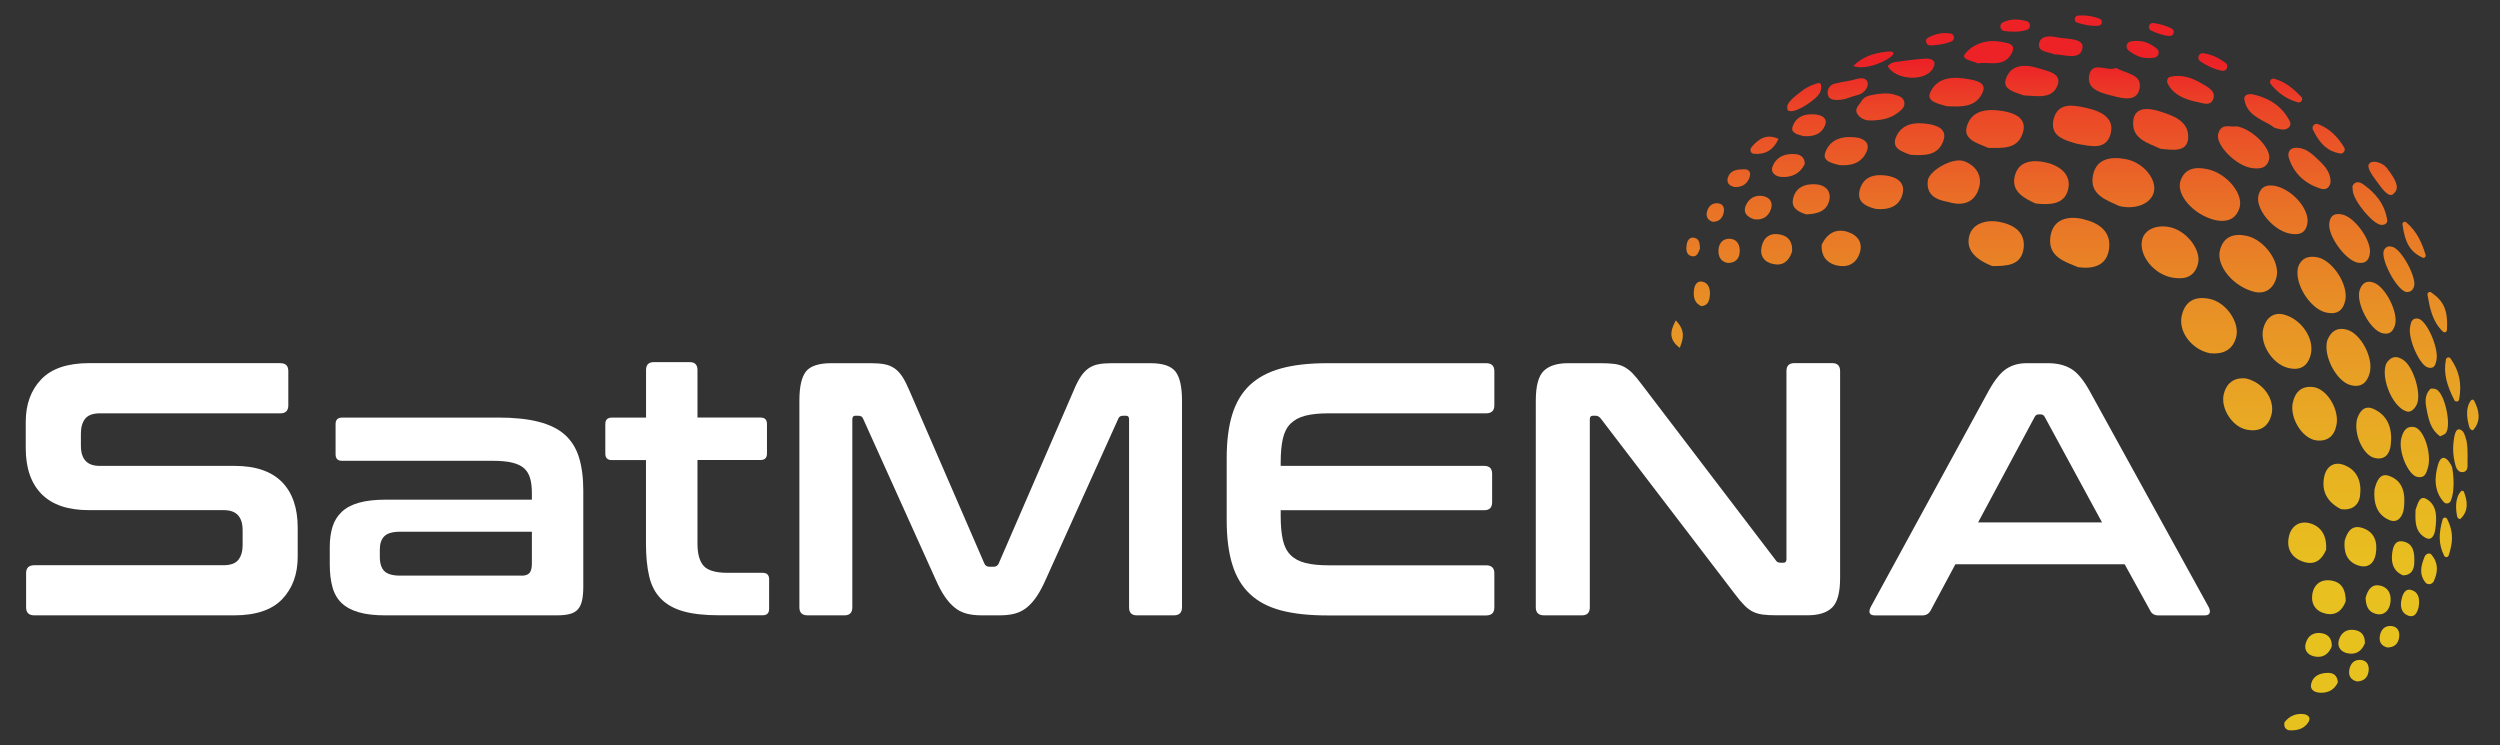<?xml version="1.0" encoding="utf-8"?>
<svg version="1.1" id="Layer_1" xmlns="http://www.w3.org/2000/svg" xmlns:xlink="http://www.w3.org/1999/xlink" x="0px" y="0px"
	 viewBox="0 0 348.58 103.9" style="enable-background:new 0 0 348.58 103.9;" xml:space="preserve">
<rect x="0" y="0" width="348.58" height="103.9" fill="#333333" stroke="none"/>
<style type="text/css">
	.st0{fill:url(#XMLID_2_);}
	.st1{fill:url(#XMLID_3_);}
	.st2{fill:url(#XMLID_4_);}
	.st3{fill:url(#XMLID_5_);}
	.st4{fill:url(#XMLID_6_);}
	.st5{fill:url(#XMLID_7_);}
	.st6{fill:url(#XMLID_8_);}
	.st7{fill:url(#XMLID_9_);}
	.st8{fill:url(#XMLID_10_);}
	.st9{fill:url(#XMLID_11_);}
	.st10{fill:url(#XMLID_12_);}
	.st11{fill:url(#XMLID_13_);}
	.st12{fill:url(#XMLID_14_);}
	.st13{fill:url(#XMLID_15_);}
	.st14{fill:url(#XMLID_16_);}
	.st15{fill:url(#XMLID_17_);}
	.st16{fill:url(#XMLID_18_);}
	.st17{fill:url(#XMLID_19_);}
	.st18{fill:url(#XMLID_20_);}
	.st19{fill:url(#XMLID_21_);}
	.st20{fill:url(#XMLID_22_);}
	.st21{fill:url(#XMLID_23_);}
	.st22{fill:url(#XMLID_24_);}
	.st23{fill:url(#XMLID_25_);}
	.st24{fill:url(#XMLID_26_);}
	.st25{fill:url(#XMLID_27_);}
	.st26{fill:url(#XMLID_28_);}
	.st27{fill:url(#XMLID_29_);}
	.st28{fill:url(#XMLID_30_);}
	.st29{fill:url(#XMLID_31_);}
	.st30{fill:url(#XMLID_32_);}
	.st31{fill:url(#XMLID_33_);}
	.st32{fill:url(#XMLID_34_);}
	.st33{fill:url(#XMLID_35_);}
	.st34{fill:url(#XMLID_36_);}
	.st35{fill:url(#XMLID_37_);}
	.st36{fill:url(#XMLID_38_);}
	.st37{fill:url(#XMLID_39_);}
	.st38{fill:url(#XMLID_40_);}
	.st39{fill:url(#XMLID_41_);}
	.st40{fill:url(#XMLID_42_);}
	.st41{fill:url(#XMLID_43_);}
	.st42{fill:url(#XMLID_44_);}
	.st43{fill:url(#XMLID_45_);}
	.st44{fill:url(#XMLID_46_);}
	.st45{fill:url(#XMLID_47_);}
	.st46{fill:url(#XMLID_48_);}
	.st47{fill:url(#XMLID_49_);}
	.st48{fill:url(#XMLID_50_);}
	.st49{fill:url(#XMLID_51_);}
	.st50{fill:url(#XMLID_52_);}
	.st51{fill:url(#XMLID_53_);}
	.st52{fill:url(#XMLID_54_);}
	.st53{fill:url(#XMLID_55_);}
	.st54{fill:url(#XMLID_56_);}
	.st55{fill:url(#XMLID_57_);}
	.st56{fill:url(#XMLID_58_);}
	.st57{fill:url(#XMLID_59_);}
	.st58{fill:url(#XMLID_60_);}
	.st59{fill:url(#XMLID_61_);}
	.st60{fill:url(#XMLID_62_);}
	.st61{fill:url(#XMLID_63_);}
	.st62{fill:url(#XMLID_64_);}
	.st63{fill:url(#XMLID_65_);}
	.st64{fill:url(#XMLID_66_);}
	.st65{fill:url(#XMLID_67_);}
	.st66{fill:url(#XMLID_68_);}
	.st67{fill:url(#XMLID_69_);}
	.st68{fill:url(#XMLID_70_);}
	.st69{fill:url(#XMLID_71_);}
	.st70{fill:url(#XMLID_72_);}
	.st71{fill:url(#XMLID_73_);}
	.st72{fill:url(#XMLID_74_);}
	.st73{fill:url(#XMLID_75_);}
	.st74{fill:url(#XMLID_76_);}
	.st75{fill:url(#XMLID_77_);}
	.st76{fill:url(#XMLID_78_);}
	.st77{fill:url(#XMLID_79_);}
	.st78{fill:url(#XMLID_80_);}
	.st79{fill:url(#XMLID_81_);}
	.st80{fill:url(#XMLID_82_);}
	.st81{fill:url(#XMLID_83_);}
	.st82{fill:url(#XMLID_84_);}
	.st83{fill:url(#XMLID_85_);}
	.st84{fill:url(#XMLID_86_);}
	.st85{fill:url(#XMLID_87_);}
	.st86{fill:url(#XMLID_88_);}
	.st87{fill:url(#XMLID_89_);}
	.st88{fill:url(#XMLID_90_);}
	.st89{fill:url(#XMLID_91_);}
	.st90{fill:#FFFFFF;}
</style>
<g id="XMLID_13268_">
	<linearGradient id="XMLID_2_" gradientUnits="userSpaceOnUse" x1="289.976" y1="8.706" x2="289.976" y2="88.832">
		<stop  offset="0" style="stop-color:#EC2227"/>
		<stop  offset="0.075" style="stop-color:#EB4427"/>
		<stop  offset="0.249" style="stop-color:#E97127"/>
		<stop  offset="0.421" style="stop-color:#E88F26"/>
		<stop  offset="0.585" style="stop-color:#E8A524"/>
		<stop  offset="0.74" style="stop-color:#E8B521"/>
		<stop  offset="0.882" style="stop-color:#E8BF20"/>
		<stop  offset="1" style="stop-color:#E7C21F"/>
	</linearGradient>
	<path id="XMLID_13450_" class="st0" d="M289.77,37.26c-1.89-0.78-4.27-1.46-3.88-4.25c0.35-2.5,2.47-2.94,4.51-2.47
		c2.05,0.48,4.02,1.59,3.67,4.16C293.76,36.99,291.99,37.54,289.77,37.26z"/>
	<linearGradient id="XMLID_3_" gradientUnits="userSpaceOnUse" x1="313.468" y1="8.703" x2="313.468" y2="88.829">
		<stop  offset="0" style="stop-color:#EC2227"/>
		<stop  offset="0.075" style="stop-color:#EB4427"/>
		<stop  offset="0.249" style="stop-color:#E97127"/>
		<stop  offset="0.421" style="stop-color:#E88F26"/>
		<stop  offset="0.585" style="stop-color:#E8A524"/>
		<stop  offset="0.74" style="stop-color:#E8B521"/>
		<stop  offset="0.882" style="stop-color:#E8BF20"/>
		<stop  offset="1" style="stop-color:#E7C21F"/>
	</linearGradient>
	<path id="XMLID_13449_" class="st1" d="M314.48,40.73c-3.07-0.69-5.44-3.64-4.97-5.74c0.45-2,1.94-2.51,3.78-2.1
		c2.43,0.54,4.66,3.63,4.13,5.75C316.95,40.5,315.6,40.95,314.48,40.73z"/>
	<linearGradient id="XMLID_4_" gradientUnits="userSpaceOnUse" x1="296.07" y1="8.706" x2="296.07" y2="88.832">
		<stop  offset="0" style="stop-color:#EC2227"/>
		<stop  offset="0.075" style="stop-color:#EB4427"/>
		<stop  offset="0.249" style="stop-color:#E97127"/>
		<stop  offset="0.421" style="stop-color:#E88F26"/>
		<stop  offset="0.585" style="stop-color:#E8A524"/>
		<stop  offset="0.74" style="stop-color:#E8B521"/>
		<stop  offset="0.882" style="stop-color:#E8BF20"/>
		<stop  offset="1" style="stop-color:#E7C21F"/>
	</linearGradient>
	<path id="XMLID_13448_" class="st2" d="M295.5,28.73c-1.78-0.83-4.24-1.57-3.66-4.34c0.49-2.37,2.65-2.61,4.71-2.17
		c2.36,0.5,4.2,2.82,3.77,4.56C299.93,28.37,297.83,29.28,295.5,28.73z"/>
	<linearGradient id="XMLID_5_" gradientUnits="userSpaceOnUse" x1="308.009" y1="8.706" x2="308.009" y2="88.832">
		<stop  offset="0" style="stop-color:#EC2227"/>
		<stop  offset="0.075" style="stop-color:#EB4427"/>
		<stop  offset="0.249" style="stop-color:#E97127"/>
		<stop  offset="0.421" style="stop-color:#E88F26"/>
		<stop  offset="0.585" style="stop-color:#E8A524"/>
		<stop  offset="0.74" style="stop-color:#E8B521"/>
		<stop  offset="0.882" style="stop-color:#E8BF20"/>
		<stop  offset="1" style="stop-color:#E7C21F"/>
	</linearGradient>
	<path id="XMLID_13447_" class="st3" d="M308.11,49.25c-2.57-0.54-4.39-3.03-3.91-5.21c0.47-2.15,1.96-2.78,3.92-2.36
		c2.29,0.48,4.22,3.3,3.67,5.33C311.27,48.94,309.79,49.43,308.11,49.25z"/>
	<linearGradient id="XMLID_6_" gradientUnits="userSpaceOnUse" x1="308.137" y1="8.706" x2="308.137" y2="88.832">
		<stop  offset="0" style="stop-color:#EC2227"/>
		<stop  offset="0.075" style="stop-color:#EB4427"/>
		<stop  offset="0.249" style="stop-color:#E97127"/>
		<stop  offset="0.421" style="stop-color:#E88F26"/>
		<stop  offset="0.585" style="stop-color:#E8A524"/>
		<stop  offset="0.74" style="stop-color:#E8B521"/>
		<stop  offset="0.882" style="stop-color:#E8BF20"/>
		<stop  offset="1" style="stop-color:#E7C21F"/>
	</linearGradient>
	<path id="XMLID_13446_" class="st4" d="M308.92,30.7c-3.1-0.72-5.53-3.57-4.89-5.48c0.62-1.85,2.19-1.97,3.78-1.63
		c2.69,0.58,5.07,3.48,4.44,5.42C311.64,30.87,310.11,30.94,308.92,30.7z"/>
	<linearGradient id="XMLID_7_" gradientUnits="userSpaceOnUse" x1="302.575" y1="8.706" x2="302.575" y2="88.832">
		<stop  offset="0" style="stop-color:#EC2227"/>
		<stop  offset="0.075" style="stop-color:#EB4427"/>
		<stop  offset="0.249" style="stop-color:#E97127"/>
		<stop  offset="0.421" style="stop-color:#E88F26"/>
		<stop  offset="0.585" style="stop-color:#E8A524"/>
		<stop  offset="0.74" style="stop-color:#E8B521"/>
		<stop  offset="0.882" style="stop-color:#E8BF20"/>
		<stop  offset="1" style="stop-color:#E7C21F"/>
	</linearGradient>
	<path id="XMLID_13445_" class="st5" d="M302.48,31.66c2.33,0.44,4.48,3.15,3.99,5.1c-0.48,1.91-1.9,2.25-3.61,1.94
		c-2.59-0.47-4.69-3.15-4.17-5.29C299.02,32.04,300.61,31.3,302.48,31.66z"/>
	<linearGradient id="XMLID_8_" gradientUnits="userSpaceOnUse" x1="284.644" y1="8.706" x2="284.644" y2="88.832">
		<stop  offset="0" style="stop-color:#EC2227"/>
		<stop  offset="0.075" style="stop-color:#EB4427"/>
		<stop  offset="0.249" style="stop-color:#E97127"/>
		<stop  offset="0.421" style="stop-color:#E88F26"/>
		<stop  offset="0.585" style="stop-color:#E8A524"/>
		<stop  offset="0.74" style="stop-color:#E8B521"/>
		<stop  offset="0.882" style="stop-color:#E8BF20"/>
		<stop  offset="1" style="stop-color:#E7C21F"/>
	</linearGradient>
	<path id="XMLID_13444_" class="st6" d="M283.81,28.37c-1.56-0.73-3.33-1.63-2.92-3.68c0.47-2.31,2.59-2.46,4.45-2.02
		c1.92,0.45,3.61,1.76,2.98,3.91C287.75,28.54,285.73,28.59,283.81,28.37z"/>
	<linearGradient id="XMLID_9_" gradientUnits="userSpaceOnUse" x1="278.334" y1="8.706" x2="278.334" y2="88.832">
		<stop  offset="0" style="stop-color:#EC2227"/>
		<stop  offset="0.075" style="stop-color:#EB4427"/>
		<stop  offset="0.249" style="stop-color:#E97127"/>
		<stop  offset="0.421" style="stop-color:#E88F26"/>
		<stop  offset="0.585" style="stop-color:#E8A524"/>
		<stop  offset="0.74" style="stop-color:#E8B521"/>
		<stop  offset="0.882" style="stop-color:#E8BF20"/>
		<stop  offset="1" style="stop-color:#E7C21F"/>
	</linearGradient>
	<path id="XMLID_13443_" class="st7" d="M277.77,37.1c-1.9-0.76-3.71-1.99-3.21-4.14c0.42-1.8,2.38-2.39,4.29-2.01
		c2.02,0.4,3.62,1.5,3.3,3.73C281.8,37.08,279.72,37.09,277.77,37.1z"/>
	<linearGradient id="XMLID_10_" gradientUnits="userSpaceOnUse" x1="323.704" y1="8.706" x2="323.704" y2="88.832">
		<stop  offset="0" style="stop-color:#EC2227"/>
		<stop  offset="0.075" style="stop-color:#EB4427"/>
		<stop  offset="0.249" style="stop-color:#E97127"/>
		<stop  offset="0.421" style="stop-color:#E88F26"/>
		<stop  offset="0.585" style="stop-color:#E8A524"/>
		<stop  offset="0.74" style="stop-color:#E8B521"/>
		<stop  offset="0.882" style="stop-color:#E8BF20"/>
		<stop  offset="1" style="stop-color:#E7C21F"/>
	</linearGradient>
	<path id="XMLID_13442_" class="st8" d="M320.4,37.34c0.34-1.18,1.29-1.76,2.72-1.47c2.15,0.44,4.34,3.85,3.89,6
		c-0.31,1.5-1.23,2.04-2.7,1.7C322.17,43.08,319.92,39.69,320.4,37.34z"/>
	<linearGradient id="XMLID_11_" gradientUnits="userSpaceOnUse" x1="290.312" y1="8.706" x2="290.312" y2="88.832">
		<stop  offset="0" style="stop-color:#EC2227"/>
		<stop  offset="0.075" style="stop-color:#EB4427"/>
		<stop  offset="0.249" style="stop-color:#E97127"/>
		<stop  offset="0.421" style="stop-color:#E88F26"/>
		<stop  offset="0.585" style="stop-color:#E8A524"/>
		<stop  offset="0.74" style="stop-color:#E8B521"/>
		<stop  offset="0.882" style="stop-color:#E8BF20"/>
		<stop  offset="1" style="stop-color:#E7C21F"/>
	</linearGradient>
	<path id="XMLID_13441_" class="st9" d="M289.69,20.07c-1.84-0.52-3.95-1.06-3.34-3.49c0.61-2.42,2.9-1.9,4.6-1.52
		c1.77,0.39,3.92,1.26,3.35,3.56C293.69,21.02,291.47,20.36,289.69,20.07z"/>
	<linearGradient id="XMLID_12_" gradientUnits="userSpaceOnUse" x1="313.406" y1="8.706" x2="313.406" y2="88.832">
		<stop  offset="0" style="stop-color:#EC2227"/>
		<stop  offset="0.075" style="stop-color:#EB4427"/>
		<stop  offset="0.249" style="stop-color:#E97127"/>
		<stop  offset="0.421" style="stop-color:#E88F26"/>
		<stop  offset="0.585" style="stop-color:#E8A524"/>
		<stop  offset="0.74" style="stop-color:#E8B521"/>
		<stop  offset="0.882" style="stop-color:#E8BF20"/>
		<stop  offset="1" style="stop-color:#E7C21F"/>
	</linearGradient>
	<path id="XMLID_13440_" class="st10" d="M313.12,52.76c2.5,0.55,4.09,2.99,3.61,5c-0.44,1.83-1.71,2.49-3.46,2.15
		c-2.03-0.39-3.67-2.98-3.21-4.93C310.51,53.12,311.82,52.63,313.12,52.76z"/>
	<linearGradient id="XMLID_13_" gradientUnits="userSpaceOnUse" x1="272.419" y1="8.706" x2="272.419" y2="88.832">
		<stop  offset="0" style="stop-color:#EC2227"/>
		<stop  offset="0.075" style="stop-color:#EB4427"/>
		<stop  offset="0.249" style="stop-color:#E97127"/>
		<stop  offset="0.421" style="stop-color:#E88F26"/>
		<stop  offset="0.585" style="stop-color:#E8A524"/>
		<stop  offset="0.74" style="stop-color:#E8B521"/>
		<stop  offset="0.882" style="stop-color:#E8BF20"/>
		<stop  offset="1" style="stop-color:#E7C21F"/>
	</linearGradient>
	<path id="XMLID_13439_" class="st11" d="M271.69,28.17c-1.74-0.3-3.1-0.96-2.9-2.95c0.14-1.41,3.44-3.3,5.02-2.76
		c1.58,0.54,2.58,1.91,2.17,3.57C275.43,28.23,273.74,28.79,271.69,28.17z"/>
	<linearGradient id="XMLID_14_" gradientUnits="userSpaceOnUse" x1="318.886" y1="8.706" x2="318.886" y2="88.832">
		<stop  offset="0" style="stop-color:#EC2227"/>
		<stop  offset="0.075" style="stop-color:#EB4427"/>
		<stop  offset="0.249" style="stop-color:#E97127"/>
		<stop  offset="0.421" style="stop-color:#E88F26"/>
		<stop  offset="0.585" style="stop-color:#E8A524"/>
		<stop  offset="0.74" style="stop-color:#E8B521"/>
		<stop  offset="0.882" style="stop-color:#E8BF20"/>
		<stop  offset="1" style="stop-color:#E7C21F"/>
	</linearGradient>
	<path id="XMLID_13438_" class="st12" d="M318.39,43.84c2.61,0.67,4.34,3.49,3.8,5.6c-0.44,1.72-1.57,2.28-3.23,1.84
		c-2.17-0.57-3.94-3.42-3.38-5.49C316.03,44.09,317.19,43.56,318.39,43.84z"/>
	<linearGradient id="XMLID_15_" gradientUnits="userSpaceOnUse" x1="278.169" y1="8.706" x2="278.169" y2="88.832">
		<stop  offset="0" style="stop-color:#EC2227"/>
		<stop  offset="0.075" style="stop-color:#EB4427"/>
		<stop  offset="0.249" style="stop-color:#E97127"/>
		<stop  offset="0.421" style="stop-color:#E88F26"/>
		<stop  offset="0.585" style="stop-color:#E8A524"/>
		<stop  offset="0.74" style="stop-color:#E8B521"/>
		<stop  offset="0.882" style="stop-color:#E8BF20"/>
		<stop  offset="1" style="stop-color:#E7C21F"/>
	</linearGradient>
	<path id="XMLID_13345_" class="st13" d="M277.27,20.63c-1.54-0.67-3.57-1.14-3.03-3.01c0.7-2.4,3.08-2.48,5.16-2.11
		c1.52,0.27,3.28,0.99,2.65,3.01C281.31,20.91,279.09,20.6,277.27,20.63z"/>
	<linearGradient id="XMLID_16_" gradientUnits="userSpaceOnUse" x1="322.73" y1="8.706" x2="322.73" y2="88.832">
		<stop  offset="0" style="stop-color:#EC2227"/>
		<stop  offset="0.075" style="stop-color:#EB4427"/>
		<stop  offset="0.249" style="stop-color:#E97127"/>
		<stop  offset="0.421" style="stop-color:#E88F26"/>
		<stop  offset="0.585" style="stop-color:#E8A524"/>
		<stop  offset="0.74" style="stop-color:#E8B521"/>
		<stop  offset="0.882" style="stop-color:#E8BF20"/>
		<stop  offset="1" style="stop-color:#E7C21F"/>
	</linearGradient>
	<path id="XMLID_13344_" class="st14" d="M325.78,59.25c-0.3,1.57-1.27,2.35-2.83,2.15c-1.97-0.26-3.73-3.17-3.26-5.27
		c0.33-1.52,1.27-2.36,2.85-2.16C324.46,54.2,326.21,57.13,325.78,59.25z"/>
	<linearGradient id="XMLID_17_" gradientUnits="userSpaceOnUse" x1="327.451" y1="8.706" x2="327.451" y2="88.832">
		<stop  offset="0" style="stop-color:#EC2227"/>
		<stop  offset="0.075" style="stop-color:#EB4427"/>
		<stop  offset="0.249" style="stop-color:#E97127"/>
		<stop  offset="0.421" style="stop-color:#E88F26"/>
		<stop  offset="0.585" style="stop-color:#E8A524"/>
		<stop  offset="0.74" style="stop-color:#E8B521"/>
		<stop  offset="0.882" style="stop-color:#E8BF20"/>
		<stop  offset="1" style="stop-color:#E7C21F"/>
	</linearGradient>
	<path id="XMLID_13343_" class="st15" d="M324.49,47.48c0.45-1.15,1.26-1.92,2.75-1.51c1.94,0.53,3.74,3.94,3.17,6.04
		c-0.38,1.4-1.24,2.09-2.72,1.67C325.76,53.13,323.91,49.63,324.49,47.48z"/>
	<linearGradient id="XMLID_18_" gradientUnits="userSpaceOnUse" x1="301.263" y1="8.706" x2="301.263" y2="88.832">
		<stop  offset="0" style="stop-color:#EC2227"/>
		<stop  offset="0.075" style="stop-color:#EB4427"/>
		<stop  offset="0.249" style="stop-color:#E97127"/>
		<stop  offset="0.421" style="stop-color:#E88F26"/>
		<stop  offset="0.585" style="stop-color:#E8A524"/>
		<stop  offset="0.74" style="stop-color:#E8B521"/>
		<stop  offset="0.882" style="stop-color:#E8BF20"/>
		<stop  offset="1" style="stop-color:#E7C21F"/>
	</linearGradient>
	<path id="XMLID_13342_" class="st16" d="M301.27,20.75c-1.75-0.81-4.13-1.37-3.82-3.97c0.23-1.88,2.1-1.74,3.49-1.31
		c1.95,0.6,4.31,1.35,4.16,3.79C304.97,21.27,302.91,20.91,301.27,20.75z"/>
	<linearGradient id="XMLID_19_" gradientUnits="userSpaceOnUse" x1="318.302" y1="8.706" x2="318.302" y2="88.832">
		<stop  offset="0" style="stop-color:#EC2227"/>
		<stop  offset="0.075" style="stop-color:#EB4427"/>
		<stop  offset="0.249" style="stop-color:#E97127"/>
		<stop  offset="0.421" style="stop-color:#E88F26"/>
		<stop  offset="0.585" style="stop-color:#E8A524"/>
		<stop  offset="0.74" style="stop-color:#E8B521"/>
		<stop  offset="0.882" style="stop-color:#E8BF20"/>
		<stop  offset="1" style="stop-color:#E7C21F"/>
	</linearGradient>
	<path id="XMLID_13341_" class="st17" d="M317.27,25.93c2.5,0.56,4.76,3.34,4.46,5.18c-0.25,1.51-1.25,1.7-2.51,1.45
		c-2.32-0.47-4.78-3.47-4.32-5.31C315.27,25.77,316.38,25.76,317.27,25.93z"/>
	<linearGradient id="XMLID_20_" gradientUnits="userSpaceOnUse" x1="312.83" y1="8.706" x2="312.83" y2="88.832">
		<stop  offset="0" style="stop-color:#EC2227"/>
		<stop  offset="0.075" style="stop-color:#EB4427"/>
		<stop  offset="0.249" style="stop-color:#E97127"/>
		<stop  offset="0.421" style="stop-color:#E88F26"/>
		<stop  offset="0.585" style="stop-color:#E8A524"/>
		<stop  offset="0.74" style="stop-color:#E8B521"/>
		<stop  offset="0.882" style="stop-color:#E8BF20"/>
		<stop  offset="1" style="stop-color:#E7C21F"/>
	</linearGradient>
	<path id="XMLID_13340_" class="st18" d="M311.9,17.61c2.27,0.44,4.85,3.15,4.48,4.63c-0.32,1.29-1.39,1.34-2.46,1.18
		c-2.15-0.32-5-3.2-4.64-4.71C309.68,17.04,311.07,17.81,311.9,17.61z"/>
	<linearGradient id="XMLID_21_" gradientUnits="userSpaceOnUse" x1="283.299" y1="8.706" x2="283.299" y2="88.832">
		<stop  offset="0" style="stop-color:#EC2227"/>
		<stop  offset="0.075" style="stop-color:#EB4427"/>
		<stop  offset="0.249" style="stop-color:#E97127"/>
		<stop  offset="0.421" style="stop-color:#E88F26"/>
		<stop  offset="0.585" style="stop-color:#E8A524"/>
		<stop  offset="0.74" style="stop-color:#E8B521"/>
		<stop  offset="0.882" style="stop-color:#E8BF20"/>
		<stop  offset="1" style="stop-color:#E7C21F"/>
	</linearGradient>
	<path id="XMLID_13339_" class="st19" d="M282.19,13.31c-1.21-0.46-2.98-0.8-2.53-2.23c0.66-2.1,2.6-2.18,4.55-1.57
		c1.27,0.4,3.21,0.7,2.72,2.25C286.24,13.95,283.93,13.34,282.19,13.31z"/>
	<linearGradient id="XMLID_22_" gradientUnits="userSpaceOnUse" x1="267.656" y1="8.706" x2="267.656" y2="88.832">
		<stop  offset="0" style="stop-color:#EC2227"/>
		<stop  offset="0.075" style="stop-color:#EB4427"/>
		<stop  offset="0.249" style="stop-color:#E97127"/>
		<stop  offset="0.421" style="stop-color:#E88F26"/>
		<stop  offset="0.585" style="stop-color:#E8A524"/>
		<stop  offset="0.74" style="stop-color:#E8B521"/>
		<stop  offset="0.882" style="stop-color:#E8BF20"/>
		<stop  offset="1" style="stop-color:#E7C21F"/>
	</linearGradient>
	<path id="XMLID_13338_" class="st20" d="M266.36,21.58c-1.09-0.42-2.64-0.84-2.02-2.4c0.81-2.03,2.81-2.2,4.71-1.86
		c1.11,0.2,2.42,0.73,1.95,2.2C270.3,21.74,268.33,21.71,266.36,21.58z"/>
	<linearGradient id="XMLID_23_" gradientUnits="userSpaceOnUse" x1="326.547" y1="8.706" x2="326.547" y2="88.832">
		<stop  offset="0" style="stop-color:#EC2227"/>
		<stop  offset="0.075" style="stop-color:#EB4427"/>
		<stop  offset="0.249" style="stop-color:#E97127"/>
		<stop  offset="0.421" style="stop-color:#E88F26"/>
		<stop  offset="0.585" style="stop-color:#E8A524"/>
		<stop  offset="0.74" style="stop-color:#E8B521"/>
		<stop  offset="0.882" style="stop-color:#E8BF20"/>
		<stop  offset="1" style="stop-color:#E7C21F"/>
	</linearGradient>
	<path id="XMLID_13337_" class="st21" d="M326.42,71c-1.88-0.95-2.78-2.46-2.35-4.53c0.29-1.41,1.33-2.17,2.75-1.64
		c1.91,0.72,2.48,2.41,2.25,4.26C328.9,70.48,327.91,71.19,326.42,71z"/>
	<linearGradient id="XMLID_24_" gradientUnits="userSpaceOnUse" x1="272.8" y1="8.706" x2="272.8" y2="88.832">
		<stop  offset="0" style="stop-color:#EC2227"/>
		<stop  offset="0.075" style="stop-color:#EB4427"/>
		<stop  offset="0.249" style="stop-color:#E97127"/>
		<stop  offset="0.421" style="stop-color:#E88F26"/>
		<stop  offset="0.585" style="stop-color:#E8A524"/>
		<stop  offset="0.74" style="stop-color:#E8B521"/>
		<stop  offset="0.882" style="stop-color:#E8BF20"/>
		<stop  offset="1" style="stop-color:#E7C21F"/>
	</linearGradient>
	<path id="XMLID_13336_" class="st22" d="M271.44,14.81c-1.2-0.37-2.9-0.63-2.28-1.97c0.99-2.14,3.23-2.18,5.33-1.8
		c0.98,0.17,2.48,0.47,2,1.71C275.59,15.07,273.34,14.88,271.44,14.81z"/>
	<linearGradient id="XMLID_25_" gradientUnits="userSpaceOnUse" x1="334.842" y1="8.706" x2="334.842" y2="88.832">
		<stop  offset="0" style="stop-color:#EC2227"/>
		<stop  offset="0.075" style="stop-color:#EB4427"/>
		<stop  offset="0.249" style="stop-color:#E97127"/>
		<stop  offset="0.421" style="stop-color:#E88F26"/>
		<stop  offset="0.585" style="stop-color:#E8A524"/>
		<stop  offset="0.74" style="stop-color:#E8B521"/>
		<stop  offset="0.882" style="stop-color:#E8BF20"/>
		<stop  offset="1" style="stop-color:#E7C21F"/>
	</linearGradient>
	<path id="XMLID_13335_" class="st23" d="M335.66,57.39c-2.31-0.58-3.98-5.55-2.72-7.02c0.68-0.79,1.39-0.7,2.17-0.17
		c1.41,0.95,2.55,4.74,1.87,6.19C336.63,57.13,336.09,57.48,335.66,57.39z"/>
	<linearGradient id="XMLID_26_" gradientUnits="userSpaceOnUse" x1="262.289" y1="8.706" x2="262.289" y2="88.832">
		<stop  offset="0" style="stop-color:#EC2227"/>
		<stop  offset="0.075" style="stop-color:#EB4427"/>
		<stop  offset="0.249" style="stop-color:#E97127"/>
		<stop  offset="0.421" style="stop-color:#E88F26"/>
		<stop  offset="0.585" style="stop-color:#E8A524"/>
		<stop  offset="0.74" style="stop-color:#E8B521"/>
		<stop  offset="0.882" style="stop-color:#E8BF20"/>
		<stop  offset="1" style="stop-color:#E7C21F"/>
	</linearGradient>
	<path id="XMLID_13334_" class="st24" d="M261.54,29.13c-1.5-0.37-2.69-1.02-2.22-2.71c0.5-1.77,1.98-2.16,3.63-1.95
		c1.46,0.19,2.72,0.93,2.34,2.53C264.86,28.86,263.23,29.3,261.54,29.13z"/>
	<linearGradient id="XMLID_27_" gradientUnits="userSpaceOnUse" x1="294.812" y1="8.706" x2="294.812" y2="88.832">
		<stop  offset="0" style="stop-color:#EC2227"/>
		<stop  offset="0.075" style="stop-color:#EB4427"/>
		<stop  offset="0.249" style="stop-color:#E97127"/>
		<stop  offset="0.421" style="stop-color:#E88F26"/>
		<stop  offset="0.585" style="stop-color:#E8A524"/>
		<stop  offset="0.74" style="stop-color:#E8B521"/>
		<stop  offset="0.882" style="stop-color:#E8BF20"/>
		<stop  offset="1" style="stop-color:#E7C21F"/>
	</linearGradient>
	<path id="XMLID_13333_" class="st25" d="M295.05,9.46c1.41,0.86,3.65,0.85,3.28,2.86c-0.35,1.91-2.32,1.41-3.61,1.08
		c-1.51-0.38-3.77-0.83-3.44-2.81C291.66,8.33,293.89,10.09,295.05,9.46z"/>
	<linearGradient id="XMLID_28_" gradientUnits="userSpaceOnUse" x1="330.974" y1="8.706" x2="330.974" y2="88.832">
		<stop  offset="0" style="stop-color:#EC2227"/>
		<stop  offset="0.075" style="stop-color:#EB4427"/>
		<stop  offset="0.249" style="stop-color:#E97127"/>
		<stop  offset="0.421" style="stop-color:#E88F26"/>
		<stop  offset="0.585" style="stop-color:#E8A524"/>
		<stop  offset="0.74" style="stop-color:#E8B521"/>
		<stop  offset="0.882" style="stop-color:#E8BF20"/>
		<stop  offset="1" style="stop-color:#E7C21F"/>
	</linearGradient>
	<path id="XMLID_13332_" class="st26" d="M328.64,58.47c0.29-0.94,0.93-2.05,2.27-1.47c2.14,0.94,2.7,2.91,2.43,5.09
		c-0.16,1.25-0.85,2.12-2.29,1.75C329.5,63.45,328.16,60.56,328.64,58.47z"/>
	<linearGradient id="XMLID_29_" gradientUnits="userSpaceOnUse" x1="331.472" y1="8.706" x2="331.472" y2="88.832">
		<stop  offset="0" style="stop-color:#EC2227"/>
		<stop  offset="0.075" style="stop-color:#EB4427"/>
		<stop  offset="0.249" style="stop-color:#E97127"/>
		<stop  offset="0.421" style="stop-color:#E88F26"/>
		<stop  offset="0.585" style="stop-color:#E8A524"/>
		<stop  offset="0.74" style="stop-color:#E8B521"/>
		<stop  offset="0.882" style="stop-color:#E8BF20"/>
		<stop  offset="1" style="stop-color:#E7C21F"/>
	</linearGradient>
	<path id="XMLID_13331_" class="st27" d="M332.18,46.46c-1.76-0.43-3.79-4.36-3.14-6.09c0.34-0.9,0.91-1.29,1.88-0.98
		c1.65,0.52,3.51,4.15,3.03,5.9C333.69,46.2,333.19,46.71,332.18,46.46z"/>
	<linearGradient id="XMLID_30_" gradientUnits="userSpaceOnUse" x1="321.696" y1="8.706" x2="321.696" y2="88.832">
		<stop  offset="0" style="stop-color:#EC2227"/>
		<stop  offset="0.075" style="stop-color:#EB4427"/>
		<stop  offset="0.249" style="stop-color:#E97127"/>
		<stop  offset="0.421" style="stop-color:#E88F26"/>
		<stop  offset="0.585" style="stop-color:#E8A524"/>
		<stop  offset="0.74" style="stop-color:#E8B521"/>
		<stop  offset="0.882" style="stop-color:#E8BF20"/>
		<stop  offset="1" style="stop-color:#E7C21F"/>
	</linearGradient>
	<path id="XMLID_13330_" class="st28" d="M324.34,76.64c-0.58,1.4-1.56,2.19-3.1,1.71c-1.71-0.53-2.48-1.84-2.09-3.56
		c0.34-1.52,1.56-2.25,3.03-1.8C323.83,73.51,324.44,74.92,324.34,76.64z"/>
	<linearGradient id="XMLID_31_" gradientUnits="userSpaceOnUse" x1="256.723" y1="8.706" x2="256.723" y2="88.832">
		<stop  offset="0" style="stop-color:#EC2227"/>
		<stop  offset="0.075" style="stop-color:#EB4427"/>
		<stop  offset="0.249" style="stop-color:#E97127"/>
		<stop  offset="0.421" style="stop-color:#E88F26"/>
		<stop  offset="0.585" style="stop-color:#E8A524"/>
		<stop  offset="0.74" style="stop-color:#E8B521"/>
		<stop  offset="0.882" style="stop-color:#E8BF20"/>
		<stop  offset="1" style="stop-color:#E7C21F"/>
	</linearGradient>
	<path id="XMLID_13329_" class="st29" d="M254,34.11c0.79-1.62,2.02-2.27,3.58-1.79c1.42,0.44,2.26,1.51,1.68,3.08
		c-0.54,1.47-1.77,1.96-3.23,1.59C254.55,36.6,253.9,35.54,254,34.11z"/>
	<linearGradient id="XMLID_32_" gradientUnits="userSpaceOnUse" x1="327.61" y1="8.706" x2="327.61" y2="88.832">
		<stop  offset="0" style="stop-color:#EC2227"/>
		<stop  offset="0.075" style="stop-color:#EB4427"/>
		<stop  offset="0.249" style="stop-color:#E97127"/>
		<stop  offset="0.421" style="stop-color:#E88F26"/>
		<stop  offset="0.585" style="stop-color:#E8A524"/>
		<stop  offset="0.74" style="stop-color:#E8B521"/>
		<stop  offset="0.882" style="stop-color:#E8BF20"/>
		<stop  offset="1" style="stop-color:#E7C21F"/>
	</linearGradient>
	<path id="XMLID_13328_" class="st30" d="M324.79,31.02c0.15-1.05,0.8-1.31,1.76-1.12c1.74,0.33,4.12,3.62,3.89,5.39
		c-0.12,0.95-0.56,1.49-1.61,1.35C327.07,36.4,324.45,32.77,324.79,31.02z"/>
	<linearGradient id="XMLID_33_" gradientUnits="userSpaceOnUse" x1="262.178" y1="8.706" x2="262.178" y2="88.832">
		<stop  offset="0" style="stop-color:#EC2227"/>
		<stop  offset="0.075" style="stop-color:#EB4427"/>
		<stop  offset="0.249" style="stop-color:#E97127"/>
		<stop  offset="0.421" style="stop-color:#E88F26"/>
		<stop  offset="0.585" style="stop-color:#E8A524"/>
		<stop  offset="0.74" style="stop-color:#E8B521"/>
		<stop  offset="0.882" style="stop-color:#E8BF20"/>
		<stop  offset="1" style="stop-color:#E7C21F"/>
	</linearGradient>
	<path id="XMLID_13327_" class="st31" d="M264.13,13.19c0.58,0.19,1.22,0.29,1.38,1.01c0.16,0.72-0.38,1.12-0.85,1.49
		c-0.82,0.64-1.79,0.95-2.82,1.05c-1.03,0.11-2.09,0.19-2.79-0.74c-0.6-0.8,0.15-1.3,0.5-1.9c0.23-0.41,0.65-0.68,1.11-0.78
		C261.64,13.1,263.14,12.86,264.13,13.19z"/>
	<linearGradient id="XMLID_34_" gradientUnits="userSpaceOnUse" x1="322.01" y1="8.706" x2="322.01" y2="88.832">
		<stop  offset="0" style="stop-color:#EC2227"/>
		<stop  offset="0.075" style="stop-color:#EB4427"/>
		<stop  offset="0.249" style="stop-color:#E97127"/>
		<stop  offset="0.421" style="stop-color:#E88F26"/>
		<stop  offset="0.585" style="stop-color:#E8A524"/>
		<stop  offset="0.74" style="stop-color:#E8B521"/>
		<stop  offset="0.882" style="stop-color:#E8BF20"/>
		<stop  offset="1" style="stop-color:#E7C21F"/>
	</linearGradient>
	<path id="XMLID_13326_" class="st32" d="M324.95,25.47c-0.21,0.87-0.79,1.03-1.43,0.82c-2.16-0.71-3.7-2.1-4.39-4.3
		c-0.21-0.69,0.13-1.31,0.82-1.37c1.47-0.14,2.46,0.86,3.41,1.77C324.25,23.23,325.03,24.19,324.95,25.47z"/>
	<linearGradient id="XMLID_35_" gradientUnits="userSpaceOnUse" x1="257.421" y1="8.706" x2="257.421" y2="88.832">
		<stop  offset="0" style="stop-color:#EC2227"/>
		<stop  offset="0.075" style="stop-color:#EB4427"/>
		<stop  offset="0.249" style="stop-color:#E97127"/>
		<stop  offset="0.421" style="stop-color:#E88F26"/>
		<stop  offset="0.585" style="stop-color:#E8A524"/>
		<stop  offset="0.74" style="stop-color:#E8B521"/>
		<stop  offset="0.882" style="stop-color:#E8BF20"/>
		<stop  offset="1" style="stop-color:#E7C21F"/>
	</linearGradient>
	<path id="XMLID_13325_" class="st33" d="M256.42,23.01c-1.09-0.28-2.32-0.57-1.93-1.71c0.67-1.93,2.43-2.37,4.3-2.14
		c1,0.12,1.96,0.72,1.53,1.84C259.63,22.79,258.02,23.17,256.42,23.01z"/>
	<linearGradient id="XMLID_36_" gradientUnits="userSpaceOnUse" x1="252.236" y1="8.706" x2="252.236" y2="88.832">
		<stop  offset="0" style="stop-color:#EC2227"/>
		<stop  offset="0.075" style="stop-color:#EB4427"/>
		<stop  offset="0.249" style="stop-color:#E97127"/>
		<stop  offset="0.421" style="stop-color:#E88F26"/>
		<stop  offset="0.585" style="stop-color:#E8A524"/>
		<stop  offset="0.74" style="stop-color:#E8B521"/>
		<stop  offset="0.882" style="stop-color:#E8BF20"/>
		<stop  offset="1" style="stop-color:#E7C21F"/>
	</linearGradient>
	<path id="XMLID_13324_" class="st34" d="M251.45,18.97c-0.85-0.21-1.81-0.45-1.5-1.33c0.52-1.51,1.89-1.85,3.35-1.66
		c0.78,0.1,1.53,0.56,1.19,1.43C253.96,18.8,252.7,19.09,251.45,18.97z"/>
	<linearGradient id="XMLID_37_" gradientUnits="userSpaceOnUse" x1="333.154" y1="8.706" x2="333.154" y2="88.832">
		<stop  offset="0" style="stop-color:#EC2227"/>
		<stop  offset="0.075" style="stop-color:#EB4427"/>
		<stop  offset="0.249" style="stop-color:#E97127"/>
		<stop  offset="0.421" style="stop-color:#E88F26"/>
		<stop  offset="0.585" style="stop-color:#E8A524"/>
		<stop  offset="0.74" style="stop-color:#E8B521"/>
		<stop  offset="0.882" style="stop-color:#E8BF20"/>
		<stop  offset="1" style="stop-color:#E7C21F"/>
	</linearGradient>
	<path id="XMLID_13323_" class="st35" d="M331.08,68.28c0.27-1.17,0.75-2.34,1.96-1.95c2.11,0.69,2.36,2.6,2.14,4.52
		c-0.13,1.1-0.8,2.16-2.01,1.67C331.33,71.76,330.94,70.03,331.08,68.28z"/>
	<linearGradient id="XMLID_38_" gradientUnits="userSpaceOnUse" x1="336.709" y1="8.706" x2="336.709" y2="88.832">
		<stop  offset="0" style="stop-color:#EC2227"/>
		<stop  offset="0.075" style="stop-color:#EB4427"/>
		<stop  offset="0.249" style="stop-color:#E97127"/>
		<stop  offset="0.421" style="stop-color:#E88F26"/>
		<stop  offset="0.585" style="stop-color:#E8A524"/>
		<stop  offset="0.74" style="stop-color:#E8B521"/>
		<stop  offset="0.882" style="stop-color:#E8BF20"/>
		<stop  offset="1" style="stop-color:#E7C21F"/>
	</linearGradient>
	<path id="XMLID_13322_" class="st36" d="M338.56,65.12c-0.24,0.63-0.3,1.6-1.5,1.38c-1.27-0.23-2.68-3.53-2.25-5.34
		c0.23-0.94,0.64-1.83,1.83-1.61C337.92,59.79,339.06,63.11,338.56,65.12z"/>
	<linearGradient id="XMLID_39_" gradientUnits="userSpaceOnUse" x1="305.428" y1="8.706" x2="305.428" y2="88.832">
		<stop  offset="0" style="stop-color:#EC2227"/>
		<stop  offset="0.075" style="stop-color:#EB4427"/>
		<stop  offset="0.249" style="stop-color:#E97127"/>
		<stop  offset="0.421" style="stop-color:#E88F26"/>
		<stop  offset="0.585" style="stop-color:#E8A524"/>
		<stop  offset="0.74" style="stop-color:#E8B521"/>
		<stop  offset="0.882" style="stop-color:#E8BF20"/>
		<stop  offset="1" style="stop-color:#E7C21F"/>
	</linearGradient>
	<path id="XMLID_13321_" class="st37" d="M306,14.15c-1.53-0.39-2.94-0.95-3.73-2.45c-0.23-0.43-0.07-0.91,0.35-1
		c1.59-0.36,3.06,0.16,4.39,0.95c0.83,0.49,2.1,1.09,1.53,2.28C308.06,14.93,306.89,14.25,306,14.15z"/>
	<linearGradient id="XMLID_40_" gradientUnits="userSpaceOnUse" x1="252.533" y1="8.706" x2="252.533" y2="88.832">
		<stop  offset="0" style="stop-color:#EC2227"/>
		<stop  offset="0.075" style="stop-color:#EB4427"/>
		<stop  offset="0.249" style="stop-color:#E97127"/>
		<stop  offset="0.421" style="stop-color:#E88F26"/>
		<stop  offset="0.585" style="stop-color:#E8A524"/>
		<stop  offset="0.74" style="stop-color:#E8B521"/>
		<stop  offset="0.882" style="stop-color:#E8BF20"/>
		<stop  offset="1" style="stop-color:#E7C21F"/>
	</linearGradient>
	<path id="XMLID_13320_" class="st38" d="M251.83,29.89c-1.01-0.33-2.06-0.82-1.84-2.06c0.3-1.71,1.69-2.25,3.25-2.13
		c1.13,0.08,2.04,0.8,1.86,2.02C254.82,29.47,253.39,29.84,251.83,29.89z"/>
	<linearGradient id="XMLID_41_" gradientUnits="userSpaceOnUse" x1="324.726" y1="8.706" x2="324.726" y2="88.832">
		<stop  offset="0" style="stop-color:#EC2227"/>
		<stop  offset="0.075" style="stop-color:#EB4427"/>
		<stop  offset="0.249" style="stop-color:#E97127"/>
		<stop  offset="0.421" style="stop-color:#E88F26"/>
		<stop  offset="0.585" style="stop-color:#E8A524"/>
		<stop  offset="0.74" style="stop-color:#E8B521"/>
		<stop  offset="0.882" style="stop-color:#E8BF20"/>
		<stop  offset="1" style="stop-color:#E7C21F"/>
	</linearGradient>
	<path id="XMLID_13319_" class="st39" d="M327.07,83.83c-0.48,1.33-1.41,2.04-2.8,1.73c-1.36-0.3-2.07-1.32-1.86-2.7
		c0.22-1.4,1.22-2.13,2.61-1.92C326.62,81.17,327.07,82.39,327.07,83.83z"/>
	<linearGradient id="XMLID_42_" gradientUnits="userSpaceOnUse" x1="277.283" y1="8.706" x2="277.283" y2="88.832">
		<stop  offset="0" style="stop-color:#EC2227"/>
		<stop  offset="0.075" style="stop-color:#EB4427"/>
		<stop  offset="0.249" style="stop-color:#E97127"/>
		<stop  offset="0.421" style="stop-color:#E88F26"/>
		<stop  offset="0.585" style="stop-color:#E8A524"/>
		<stop  offset="0.74" style="stop-color:#E8B521"/>
		<stop  offset="0.882" style="stop-color:#E8BF20"/>
		<stop  offset="1" style="stop-color:#E7C21F"/>
	</linearGradient>
	<path id="XMLID_13318_" class="st40" d="M275.79,8.84c-0.92-0.41-2.46-0.55-1.76-1.39c1.15-1.38,3.03-1.98,4.96-1.62
		c0.86,0.16,2.22,0.24,1.51,1.59C279.41,9.5,277.29,8.56,275.79,8.84z"/>
	<linearGradient id="XMLID_43_" gradientUnits="userSpaceOnUse" x1="329.113" y1="8.706" x2="329.113" y2="88.832">
		<stop  offset="0" style="stop-color:#EC2227"/>
		<stop  offset="0.075" style="stop-color:#EB4427"/>
		<stop  offset="0.249" style="stop-color:#E97127"/>
		<stop  offset="0.421" style="stop-color:#E88F26"/>
		<stop  offset="0.585" style="stop-color:#E8A524"/>
		<stop  offset="0.74" style="stop-color:#E8B521"/>
		<stop  offset="0.882" style="stop-color:#E8BF20"/>
		<stop  offset="1" style="stop-color:#E7C21F"/>
	</linearGradient>
	<path id="XMLID_13317_" class="st41" d="M326.92,75.41c0.34-1.21,0.95-2.23,2.36-1.83c1.78,0.51,2.27,1.96,1.98,3.65
		c-0.22,1.33-1.1,2.05-2.43,1.62C327.21,78.32,326.77,76.98,326.92,75.41z"/>
	<linearGradient id="XMLID_44_" gradientUnits="userSpaceOnUse" x1="316.135" y1="8.706" x2="316.135" y2="88.832">
		<stop  offset="0" style="stop-color:#EC2227"/>
		<stop  offset="0.075" style="stop-color:#EB4427"/>
		<stop  offset="0.249" style="stop-color:#E97127"/>
		<stop  offset="0.421" style="stop-color:#E88F26"/>
		<stop  offset="0.585" style="stop-color:#E8A524"/>
		<stop  offset="0.74" style="stop-color:#E8B521"/>
		<stop  offset="0.882" style="stop-color:#E8BF20"/>
		<stop  offset="1" style="stop-color:#E7C21F"/>
	</linearGradient>
	<path id="XMLID_13316_" class="st42" d="M317.16,17.83c-0.22-0.15-0.45-0.34-0.71-0.48c-1.51-0.82-3.2-1.52-3.51-3.45
		c-0.13-0.81,0.75-0.85,1.34-0.71c2.16,0.52,3.91,1.63,4.96,3.66c0.21,0.4,0.14,0.79-0.27,1.04
		C318.37,18.25,317.79,17.96,317.16,17.83z"/>
	<linearGradient id="XMLID_45_" gradientUnits="userSpaceOnUse" x1="247.727" y1="8.706" x2="247.727" y2="88.832">
		<stop  offset="0" style="stop-color:#EC2227"/>
		<stop  offset="0.075" style="stop-color:#EB4427"/>
		<stop  offset="0.249" style="stop-color:#E97127"/>
		<stop  offset="0.421" style="stop-color:#E88F26"/>
		<stop  offset="0.585" style="stop-color:#E8A524"/>
		<stop  offset="0.74" style="stop-color:#E8B521"/>
		<stop  offset="0.882" style="stop-color:#E8BF20"/>
		<stop  offset="1" style="stop-color:#E7C21F"/>
	</linearGradient>
	<path id="XMLID_13315_" class="st43" d="M249.87,35.09c-0.45,1.36-1.3,2-2.61,1.73c-1.32-0.27-1.93-1.19-1.62-2.5
		c0.3-1.27,1.22-1.89,2.53-1.63C249.53,32.96,249.97,33.91,249.87,35.09z"/>
	<linearGradient id="XMLID_46_" gradientUnits="userSpaceOnUse" x1="337.886" y1="8.706" x2="337.886" y2="88.832">
		<stop  offset="0" style="stop-color:#EC2227"/>
		<stop  offset="0.075" style="stop-color:#EB4427"/>
		<stop  offset="0.249" style="stop-color:#E97127"/>
		<stop  offset="0.421" style="stop-color:#E88F26"/>
		<stop  offset="0.585" style="stop-color:#E8A524"/>
		<stop  offset="0.74" style="stop-color:#E8B521"/>
		<stop  offset="0.882" style="stop-color:#E8BF20"/>
		<stop  offset="1" style="stop-color:#E7C21F"/>
	</linearGradient>
	<path id="XMLID_13314_" class="st44" d="M336.04,45.62c0.12-0.6,0.18-1.26,1.04-1.21c1.21,0.07,3.01,4.08,2.64,5.83
		c-0.14,0.65-0.3,1.21-1.16,1.01C337.41,50.99,335.74,47.29,336.04,45.62z"/>
	<linearGradient id="XMLID_47_" gradientUnits="userSpaceOnUse" x1="334.485" y1="8.706" x2="334.485" y2="88.832">
		<stop  offset="0" style="stop-color:#EC2227"/>
		<stop  offset="0.075" style="stop-color:#EB4427"/>
		<stop  offset="0.249" style="stop-color:#E97127"/>
		<stop  offset="0.421" style="stop-color:#E88F26"/>
		<stop  offset="0.585" style="stop-color:#E8A524"/>
		<stop  offset="0.74" style="stop-color:#E8B521"/>
		<stop  offset="0.882" style="stop-color:#E8BF20"/>
		<stop  offset="1" style="stop-color:#E7C21F"/>
	</linearGradient>
	<path id="XMLID_13313_" class="st45" d="M335.52,40.71c-1.33-0.19-3.75-4.78-3.09-5.88c0.29-0.49,0.71-0.58,1.28-0.36
		c1.23,0.48,3.25,4.22,2.89,5.44C336.45,40.45,336.11,40.76,335.52,40.71z"/>
	<linearGradient id="XMLID_48_" gradientUnits="userSpaceOnUse" x1="266.479" y1="8.706" x2="266.479" y2="88.832">
		<stop  offset="0" style="stop-color:#EC2227"/>
		<stop  offset="0.075" style="stop-color:#EB4427"/>
		<stop  offset="0.249" style="stop-color:#E97127"/>
		<stop  offset="0.421" style="stop-color:#E88F26"/>
		<stop  offset="0.585" style="stop-color:#E8A524"/>
		<stop  offset="0.74" style="stop-color:#E8B521"/>
		<stop  offset="0.882" style="stop-color:#E8BF20"/>
		<stop  offset="1" style="stop-color:#E7C21F"/>
	</linearGradient>
	<path id="XMLID_13312_" class="st46" d="M263.24,9.17c0.28-0.29,0.64-0.47,1.04-0.53c1.33-0.19,2.75-0.37,4.05-0.46
		c0.77-0.06,1.85,0.14,1.2,1.34c-1.03,1.89-5.14,1.69-6.3-0.25L263.24,9.17z"/>
	<linearGradient id="XMLID_49_" gradientUnits="userSpaceOnUse" x1="330.432" y1="8.706" x2="330.432" y2="88.832">
		<stop  offset="0" style="stop-color:#EC2227"/>
		<stop  offset="0.075" style="stop-color:#EB4427"/>
		<stop  offset="0.249" style="stop-color:#E97127"/>
		<stop  offset="0.421" style="stop-color:#E88F26"/>
		<stop  offset="0.585" style="stop-color:#E8A524"/>
		<stop  offset="0.74" style="stop-color:#E8B521"/>
		<stop  offset="0.882" style="stop-color:#E8BF20"/>
		<stop  offset="1" style="stop-color:#E7C21F"/>
	</linearGradient>
	<path id="XMLID_13311_" class="st47" d="M328,25.96c0.37-0.78,1.01-0.61,1.51-0.26c1.73,1.22,3.01,2.79,3.34,4.96
		c0.07,0.46-0.28,0.69-0.78,0.7c-1.1,0.02-3.87-3.24-4.02-4.77C328.03,26.39,328.02,26.19,328,25.96z"/>
	<linearGradient id="XMLID_50_" gradientUnits="userSpaceOnUse" x1="287.337" y1="8.706" x2="287.337" y2="88.832">
		<stop  offset="0" style="stop-color:#EC2227"/>
		<stop  offset="0.075" style="stop-color:#EB4427"/>
		<stop  offset="0.249" style="stop-color:#E97127"/>
		<stop  offset="0.421" style="stop-color:#E88F26"/>
		<stop  offset="0.585" style="stop-color:#E8A524"/>
		<stop  offset="0.74" style="stop-color:#E8B521"/>
		<stop  offset="0.882" style="stop-color:#E8BF20"/>
		<stop  offset="1" style="stop-color:#E7C21F"/>
	</linearGradient>
	<path id="XMLID_13310_" class="st48" d="M286.39,7.57c-0.8-0.38-2.22-0.3-2.09-1.4c0.14-1.26,1.56-1.18,2.49-0.97
		c1.32,0.29,3.78,0.06,3.58,1.47C290.11,8.5,287.86,7.6,286.39,7.57z"/>
	<linearGradient id="XMLID_51_" gradientUnits="userSpaceOnUse" x1="249.349" y1="8.706" x2="249.349" y2="88.832">
		<stop  offset="0" style="stop-color:#EC2227"/>
		<stop  offset="0.075" style="stop-color:#EB4427"/>
		<stop  offset="0.249" style="stop-color:#E97127"/>
		<stop  offset="0.421" style="stop-color:#E88F26"/>
		<stop  offset="0.585" style="stop-color:#E8A524"/>
		<stop  offset="0.74" style="stop-color:#E8B521"/>
		<stop  offset="0.882" style="stop-color:#E8BF20"/>
		<stop  offset="1" style="stop-color:#E7C21F"/>
	</linearGradient>
	<path id="XMLID_13309_" class="st49" d="M251.64,22.88c-0.69,1.37-1.85,1.89-3.28,1.79c-0.79-0.05-1.52-0.61-1.23-1.4
		c0.51-1.4,1.76-1.91,3.21-1.78C251.13,21.56,251.65,22.01,251.64,22.88z"/>
	<linearGradient id="XMLID_52_" gradientUnits="userSpaceOnUse" x1="298.753" y1="8.706" x2="298.753" y2="88.832">
		<stop  offset="0" style="stop-color:#EC2227"/>
		<stop  offset="0.075" style="stop-color:#EB4427"/>
		<stop  offset="0.249" style="stop-color:#E97127"/>
		<stop  offset="0.421" style="stop-color:#E88F26"/>
		<stop  offset="0.585" style="stop-color:#E8A524"/>
		<stop  offset="0.74" style="stop-color:#E8B521"/>
		<stop  offset="0.882" style="stop-color:#E8BF20"/>
		<stop  offset="1" style="stop-color:#E7C21F"/>
	</linearGradient>
	<path id="XMLID_13308_" class="st50" d="M297.11,5.77c1.43-0.21,2.46,0.08,3.62,1.01c0.48,0.39,0.26,1.18-0.35,1.26
		c-1.41,0.2-2.43-0.09-3.6-1.01C296.3,6.66,296.5,5.86,297.11,5.77z"/>
	<linearGradient id="XMLID_53_" gradientUnits="userSpaceOnUse" x1="339.775" y1="8.706" x2="339.775" y2="88.832">
		<stop  offset="0" style="stop-color:#EC2227"/>
		<stop  offset="0.075" style="stop-color:#EB4427"/>
		<stop  offset="0.249" style="stop-color:#E97127"/>
		<stop  offset="0.421" style="stop-color:#E88F26"/>
		<stop  offset="0.585" style="stop-color:#E8A524"/>
		<stop  offset="0.74" style="stop-color:#E8B521"/>
		<stop  offset="0.882" style="stop-color:#E8BF20"/>
		<stop  offset="1" style="stop-color:#E7C21F"/>
	</linearGradient>
	<path id="XMLID_13307_" class="st51" d="M340.22,60.84c-1.21-0.88-1.55-2.15-1.81-3.45c-0.22-1.09-0.45-2.22,0.44-3.14
		c0.13-0.13,0.57-0.07,0.82,0.03c1.23,0.52,2.22,5.23,1.3,6.16C340.78,60.63,340.47,60.71,340.22,60.84z"/>
	<linearGradient id="XMLID_54_" gradientUnits="userSpaceOnUse" x1="338.227" y1="8.706" x2="338.227" y2="88.832">
		<stop  offset="0" style="stop-color:#EC2227"/>
		<stop  offset="0.075" style="stop-color:#EB4427"/>
		<stop  offset="0.249" style="stop-color:#E97127"/>
		<stop  offset="0.421" style="stop-color:#E88F26"/>
		<stop  offset="0.585" style="stop-color:#E8A524"/>
		<stop  offset="0.74" style="stop-color:#E8B521"/>
		<stop  offset="0.882" style="stop-color:#E8BF20"/>
		<stop  offset="1" style="stop-color:#E7C21F"/>
	</linearGradient>
	<path id="XMLID_13306_" class="st52" d="M336.8,71.11c0.33-0.94,0.57-2.13,1.59-1.5c1.49,0.92,1.37,2.63,1.17,4.18
		c-0.09,0.72-0.47,1.67-1.33,1.21C336.62,74.14,336.77,72.48,336.8,71.11z"/>
	<linearGradient id="XMLID_55_" gradientUnits="userSpaceOnUse" x1="257.628" y1="8.706" x2="257.628" y2="88.832">
		<stop  offset="0" style="stop-color:#EC2227"/>
		<stop  offset="0.075" style="stop-color:#EB4427"/>
		<stop  offset="0.249" style="stop-color:#E97127"/>
		<stop  offset="0.421" style="stop-color:#E88F26"/>
		<stop  offset="0.585" style="stop-color:#E8A524"/>
		<stop  offset="0.74" style="stop-color:#E8B521"/>
		<stop  offset="0.882" style="stop-color:#E8BF20"/>
		<stop  offset="1" style="stop-color:#E7C21F"/>
	</linearGradient>
	<path id="XMLID_13305_" class="st53" d="M258.89,13.28c-0.68,0.15-1.34,0.5-2.02,0.6c-1.36,0.2-2.06-0.07-2.04-1.02
		c0.01-0.57,0.42-1.06,0.97-1.19c0.59-0.14,1.39-0.32,1.93-0.39c0.9-0.11,2.1-0.81,2.62,0.06C260.63,11.84,260.19,13,258.89,13.28z"
		/>
	<linearGradient id="XMLID_56_" gradientUnits="userSpaceOnUse" x1="251.569" y1="8.706" x2="251.569" y2="88.832">
		<stop  offset="0" style="stop-color:#EC2227"/>
		<stop  offset="0.075" style="stop-color:#EB4427"/>
		<stop  offset="0.249" style="stop-color:#E97127"/>
		<stop  offset="0.421" style="stop-color:#E88F26"/>
		<stop  offset="0.585" style="stop-color:#E8A524"/>
		<stop  offset="0.74" style="stop-color:#E8B521"/>
		<stop  offset="0.882" style="stop-color:#E8BF20"/>
		<stop  offset="1" style="stop-color:#E7C21F"/>
	</linearGradient>
	<path id="XMLID_13304_" class="st54" d="M253.94,12.2c-0.02,0.45-0.21,0.87-0.52,1.19c-1.01,1.04-3.27,2.46-4.06,2.04l-0.12-0.13
		c-0.07-0.26-0.06-0.56,0.07-0.8c0.42-0.75,1.57-1.53,1.88-1.78c0.86-0.71,2.04-1.08,2.38-1.15
		C253.88,11.53,253.95,11.85,253.94,12.2z"/>
	<linearGradient id="XMLID_57_" gradientUnits="userSpaceOnUse" x1="340.855" y1="8.706" x2="340.855" y2="88.832">
		<stop  offset="0" style="stop-color:#EC2227"/>
		<stop  offset="0.075" style="stop-color:#EB4427"/>
		<stop  offset="0.249" style="stop-color:#E97127"/>
		<stop  offset="0.421" style="stop-color:#E88F26"/>
		<stop  offset="0.585" style="stop-color:#E8A524"/>
		<stop  offset="0.74" style="stop-color:#E8B521"/>
		<stop  offset="0.882" style="stop-color:#E8BF20"/>
		<stop  offset="1" style="stop-color:#E7C21F"/>
	</linearGradient>
	<path id="XMLID_13303_" class="st55" d="M341.72,69.82c-0.16,0.4-0.68,0.51-0.96,0.2c-1.4-1.53-1.33-3.47-0.83-5.2
		c0.57-1.95,1.63-0.54,1.97,0.32C341.91,65.16,342.47,67.99,341.72,69.82z"/>
	<linearGradient id="XMLID_58_" gradientUnits="userSpaceOnUse" x1="324.684" y1="8.706" x2="324.684" y2="88.832">
		<stop  offset="0" style="stop-color:#EC2227"/>
		<stop  offset="0.075" style="stop-color:#EB4427"/>
		<stop  offset="0.249" style="stop-color:#E97127"/>
		<stop  offset="0.421" style="stop-color:#E88F26"/>
		<stop  offset="0.585" style="stop-color:#E8A524"/>
		<stop  offset="0.74" style="stop-color:#E8B521"/>
		<stop  offset="0.882" style="stop-color:#E8BF20"/>
		<stop  offset="1" style="stop-color:#E7C21F"/>
	</linearGradient>
	<path id="XMLID_13302_" class="st56" d="M323.21,17.31c1.71,0.66,2.75,1.81,3.64,3.24c0.26,0.41-0.11,0.94-0.59,0.85
		c-1.71-0.33-2.74-1.25-3.76-3.3C322.27,17.63,322.73,17.12,323.21,17.31z"/>
	<linearGradient id="XMLID_59_" gradientUnits="userSpaceOnUse" x1="335.08" y1="8.706" x2="335.08" y2="88.832">
		<stop  offset="0" style="stop-color:#EC2227"/>
		<stop  offset="0.075" style="stop-color:#EB4427"/>
		<stop  offset="0.249" style="stop-color:#E97127"/>
		<stop  offset="0.421" style="stop-color:#E88F26"/>
		<stop  offset="0.585" style="stop-color:#E8A524"/>
		<stop  offset="0.74" style="stop-color:#E8B521"/>
		<stop  offset="0.882" style="stop-color:#E8BF20"/>
		<stop  offset="1" style="stop-color:#E7C21F"/>
	</linearGradient>
	<path id="XMLID_13301_" class="st57" d="M335.08,80.23c-1.35-0.56-1.68-1.67-1.55-2.96c0.1-0.92,0.35-2.01,1.55-1.77
		c1.49,0.3,1.59,1.66,1.55,2.89C336.62,79.35,336.28,80.18,335.08,80.23z"/>
	<linearGradient id="XMLID_60_" gradientUnits="userSpaceOnUse" x1="245.151" y1="8.706" x2="245.151" y2="88.832">
		<stop  offset="0" style="stop-color:#EC2227"/>
		<stop  offset="0.075" style="stop-color:#EB4427"/>
		<stop  offset="0.249" style="stop-color:#E97127"/>
		<stop  offset="0.421" style="stop-color:#E88F26"/>
		<stop  offset="0.585" style="stop-color:#E8A524"/>
		<stop  offset="0.74" style="stop-color:#E8B521"/>
		<stop  offset="0.882" style="stop-color:#E8BF20"/>
		<stop  offset="1" style="stop-color:#E7C21F"/>
	</linearGradient>
	<path id="XMLID_13300_" class="st58" d="M244.56,30.57c-0.98-0.34-1.54-0.91-1.16-1.87c0.43-1.06,1.35-1.58,2.47-1.35
		c0.94,0.19,1.38,0.91,1.04,1.85C246.51,30.34,245.62,30.71,244.56,30.57z"/>
	<linearGradient id="XMLID_61_" gradientUnits="userSpaceOnUse" x1="331.585" y1="8.706" x2="331.585" y2="88.832">
		<stop  offset="0" style="stop-color:#EC2227"/>
		<stop  offset="0.075" style="stop-color:#EB4427"/>
		<stop  offset="0.249" style="stop-color:#E97127"/>
		<stop  offset="0.421" style="stop-color:#E88F26"/>
		<stop  offset="0.585" style="stop-color:#E8A524"/>
		<stop  offset="0.74" style="stop-color:#E8B521"/>
		<stop  offset="0.882" style="stop-color:#E8BF20"/>
		<stop  offset="1" style="stop-color:#E7C21F"/>
	</linearGradient>
	<path id="XMLID_13299_" class="st59" d="M329.83,83.41c0.31-1.26,0.92-1.98,1.98-1.77c1.36,0.28,1.7,1.45,1.45,2.61
		c-0.2,0.91-0.89,1.66-2.03,1.33C330.03,85.24,329.9,84.22,329.83,83.41z"/>
	<linearGradient id="XMLID_62_" gradientUnits="userSpaceOnUse" x1="308.54" y1="8.706" x2="308.54" y2="88.832">
		<stop  offset="0" style="stop-color:#EC2227"/>
		<stop  offset="0.075" style="stop-color:#EB4427"/>
		<stop  offset="0.249" style="stop-color:#E97127"/>
		<stop  offset="0.421" style="stop-color:#E88F26"/>
		<stop  offset="0.585" style="stop-color:#E8A524"/>
		<stop  offset="0.74" style="stop-color:#E8B521"/>
		<stop  offset="0.882" style="stop-color:#E8BF20"/>
		<stop  offset="1" style="stop-color:#E7C21F"/>
	</linearGradient>
	<path id="XMLID_13298_" class="st60" d="M307.23,7.42c1.15,0.18,2.12,0.64,3.08,1.35c0.53,0.39,0.14,1.24-0.5,1.1
		c-1.14-0.24-2.1-0.7-3.02-1.32C306.25,8.18,306.57,7.32,307.23,7.42z"/>
	<linearGradient id="XMLID_63_" gradientUnits="userSpaceOnUse" x1="280.973" y1="8.706" x2="280.973" y2="88.832">
		<stop  offset="0" style="stop-color:#EC2227"/>
		<stop  offset="0.075" style="stop-color:#EB4427"/>
		<stop  offset="0.249" style="stop-color:#E97127"/>
		<stop  offset="0.421" style="stop-color:#E88F26"/>
		<stop  offset="0.585" style="stop-color:#E8A524"/>
		<stop  offset="0.74" style="stop-color:#E8B521"/>
		<stop  offset="0.882" style="stop-color:#E8BF20"/>
		<stop  offset="1" style="stop-color:#E7C21F"/>
	</linearGradient>
	<path id="XMLID_13297_" class="st61" d="M279.32,3.09c1.11-0.46,1.9-0.48,3.23-0.15c0.62,0.15,0.66,1.04,0.05,1.23
		c-1.02,0.31-2.03,0.29-3.11,0.16C278.82,4.24,278.7,3.34,279.32,3.09z"/>
	<linearGradient id="XMLID_64_" gradientUnits="userSpaceOnUse" x1="339.834" y1="8.706" x2="339.834" y2="88.832">
		<stop  offset="0" style="stop-color:#EC2227"/>
		<stop  offset="0.075" style="stop-color:#EB4427"/>
		<stop  offset="0.249" style="stop-color:#E97127"/>
		<stop  offset="0.421" style="stop-color:#E88F26"/>
		<stop  offset="0.585" style="stop-color:#E8A524"/>
		<stop  offset="0.74" style="stop-color:#E8B521"/>
		<stop  offset="0.882" style="stop-color:#E8BF20"/>
		<stop  offset="1" style="stop-color:#E7C21F"/>
	</linearGradient>
	<path id="XMLID_13296_" class="st62" d="M340.62,46.24c-1.46-1.41-1.8-3.17-2.15-5.13c-0.05-0.29,0.28-0.51,0.52-0.34
		c1.82,1.26,2.34,2.57,2.2,5.24C341.17,46.3,340.82,46.44,340.62,46.24z"/>
	<linearGradient id="XMLID_65_" gradientUnits="userSpaceOnUse" x1="327.89" y1="8.706" x2="327.89" y2="88.832">
		<stop  offset="0" style="stop-color:#EC2227"/>
		<stop  offset="0.075" style="stop-color:#EB4427"/>
		<stop  offset="0.249" style="stop-color:#E97127"/>
		<stop  offset="0.421" style="stop-color:#E88F26"/>
		<stop  offset="0.585" style="stop-color:#E8A524"/>
		<stop  offset="0.74" style="stop-color:#E8B521"/>
		<stop  offset="0.882" style="stop-color:#E8BF20"/>
		<stop  offset="1" style="stop-color:#E7C21F"/>
	</linearGradient>
	<path id="XMLID_13295_" class="st63" d="M329.74,89.7c-0.44,1.09-1.24,1.63-2.41,1.39c-0.93-0.19-1.47-0.86-1.23-1.79
		c0.3-1.14,1.17-1.68,2.35-1.43C329.36,88.06,329.78,88.74,329.74,89.7z"/>
	<linearGradient id="XMLID_66_" gradientUnits="userSpaceOnUse" x1="323.276" y1="8.706" x2="323.276" y2="88.832">
		<stop  offset="0" style="stop-color:#EC2227"/>
		<stop  offset="0.075" style="stop-color:#EB4427"/>
		<stop  offset="0.249" style="stop-color:#E97127"/>
		<stop  offset="0.421" style="stop-color:#E88F26"/>
		<stop  offset="0.585" style="stop-color:#E8A524"/>
		<stop  offset="0.74" style="stop-color:#E8B521"/>
		<stop  offset="0.882" style="stop-color:#E8BF20"/>
		<stop  offset="1" style="stop-color:#E7C21F"/>
	</linearGradient>
	<path id="XMLID_13294_" class="st64" d="M325.12,90.14c-0.44,1.09-1.24,1.63-2.41,1.39c-0.93-0.19-1.47-0.86-1.23-1.79
		c0.3-1.14,1.17-1.68,2.35-1.43C324.75,88.51,325.17,89.18,325.12,90.14z"/>
	<linearGradient id="XMLID_67_" gradientUnits="userSpaceOnUse" x1="241.102" y1="8.706" x2="241.102" y2="88.832">
		<stop  offset="0" style="stop-color:#EC2227"/>
		<stop  offset="0.075" style="stop-color:#EB4427"/>
		<stop  offset="0.249" style="stop-color:#E97127"/>
		<stop  offset="0.421" style="stop-color:#E88F26"/>
		<stop  offset="0.585" style="stop-color:#E8A524"/>
		<stop  offset="0.74" style="stop-color:#E8B521"/>
		<stop  offset="0.882" style="stop-color:#E8BF20"/>
		<stop  offset="1" style="stop-color:#E7C21F"/>
	</linearGradient>
	<path id="XMLID_13293_" class="st65" d="M240.89,36.66c-1.02-0.18-1.32-0.95-1.28-1.81c0.04-0.91,0.62-1.61,1.55-1.56
		c1.14,0.05,1.5,0.98,1.4,1.96C242.48,36.17,241.86,36.68,240.89,36.66z"/>
	<linearGradient id="XMLID_68_" gradientUnits="userSpaceOnUse" x1="341.973" y1="8.706" x2="341.973" y2="88.832">
		<stop  offset="0" style="stop-color:#EC2227"/>
		<stop  offset="0.075" style="stop-color:#EB4427"/>
		<stop  offset="0.249" style="stop-color:#E97127"/>
		<stop  offset="0.421" style="stop-color:#E88F26"/>
		<stop  offset="0.585" style="stop-color:#E8A524"/>
		<stop  offset="0.74" style="stop-color:#E8B521"/>
		<stop  offset="0.882" style="stop-color:#E8BF20"/>
		<stop  offset="1" style="stop-color:#E7C21F"/>
	</linearGradient>
	<path id="XMLID_13292_" class="st66" d="M342.21,55.79c-1.01-2.02-1.55-3.67-1.17-5.67c0.06-0.31,0.47-0.39,0.65-0.13
		c1.2,1.73,1.6,3.44,1.19,5.71C342.82,56.03,342.36,56.09,342.21,55.79z"/>
	<linearGradient id="XMLID_69_" gradientUnits="userSpaceOnUse" x1="318.753" y1="8.706" x2="318.753" y2="88.832">
		<stop  offset="0" style="stop-color:#EC2227"/>
		<stop  offset="0.075" style="stop-color:#EB4427"/>
		<stop  offset="0.249" style="stop-color:#E97127"/>
		<stop  offset="0.421" style="stop-color:#E88F26"/>
		<stop  offset="0.585" style="stop-color:#E8A524"/>
		<stop  offset="0.74" style="stop-color:#E8B521"/>
		<stop  offset="0.882" style="stop-color:#E8BF20"/>
		<stop  offset="1" style="stop-color:#E7C21F"/>
	</linearGradient>
	<path id="XMLID_13291_" class="st67" d="M317.1,10.98c1.41,0.38,2.57,1.25,3.77,2.53c0.32,0.34-0.02,0.88-0.47,0.76
		c-1.72-0.49-2.85-1.41-3.78-2.54C316.33,11.37,316.66,10.86,317.1,10.98z"/>
	<linearGradient id="XMLID_70_" gradientUnits="userSpaceOnUse" x1="261.213" y1="8.706" x2="261.213" y2="88.832">
		<stop  offset="0" style="stop-color:#EC2227"/>
		<stop  offset="0.075" style="stop-color:#EB4427"/>
		<stop  offset="0.249" style="stop-color:#E97127"/>
		<stop  offset="0.421" style="stop-color:#E88F26"/>
		<stop  offset="0.585" style="stop-color:#E8A524"/>
		<stop  offset="0.74" style="stop-color:#E8B521"/>
		<stop  offset="0.882" style="stop-color:#E8BF20"/>
		<stop  offset="1" style="stop-color:#E7C21F"/>
	</linearGradient>
	<path id="XMLID_13290_" class="st68" d="M258.41,9.2c1.3-1.31,2.88-1.78,4.51-1.98C266.33,6.79,260.87,10.18,258.41,9.2z"/>
	<linearGradient id="XMLID_71_" gradientUnits="userSpaceOnUse" x1="270.502" y1="8.706" x2="270.502" y2="88.832">
		<stop  offset="0" style="stop-color:#EC2227"/>
		<stop  offset="0.075" style="stop-color:#EB4427"/>
		<stop  offset="0.249" style="stop-color:#E97127"/>
		<stop  offset="0.421" style="stop-color:#E88F26"/>
		<stop  offset="0.585" style="stop-color:#E8A524"/>
		<stop  offset="0.74" style="stop-color:#E8B521"/>
		<stop  offset="0.882" style="stop-color:#E8BF20"/>
		<stop  offset="1" style="stop-color:#E7C21F"/>
	</linearGradient>
	<path id="XMLID_13289_" class="st69" d="M268.87,5.23c1.12-0.56,1.95-0.71,3.08-0.56c0.59,0.07,0.68,0.9,0.13,1.12
		c-0.91,0.36-1.86,0.5-2.93,0.55C268.54,6.35,268.31,5.51,268.87,5.23z"/>
	<linearGradient id="XMLID_72_" gradientUnits="userSpaceOnUse" x1="332.211" y1="8.706" x2="332.211" y2="88.832">
		<stop  offset="0" style="stop-color:#EC2227"/>
		<stop  offset="0.075" style="stop-color:#EB4427"/>
		<stop  offset="0.249" style="stop-color:#E97127"/>
		<stop  offset="0.421" style="stop-color:#E88F26"/>
		<stop  offset="0.585" style="stop-color:#E8A524"/>
		<stop  offset="0.74" style="stop-color:#E8B521"/>
		<stop  offset="0.882" style="stop-color:#E8BF20"/>
		<stop  offset="1" style="stop-color:#E7C21F"/>
	</linearGradient>
	<path id="XMLID_13288_" class="st70" d="M330.36,22.81c0.49-0.59,1.89-0.08,2.39,0.55c1.69,2.12,1.53,2.85,1.31,3.27
		c-0.07,0.13-0.37,0.48-0.53,0.53c-0.73,0.23-1.59-1.16-2.19-1.94C330.87,24.59,329.87,23.25,330.36,22.81z"/>
	<linearGradient id="XMLID_73_" gradientUnits="userSpaceOnUse" x1="343.061" y1="8.706" x2="343.061" y2="88.832">
		<stop  offset="0" style="stop-color:#EC2227"/>
		<stop  offset="0.075" style="stop-color:#EB4427"/>
		<stop  offset="0.249" style="stop-color:#E97127"/>
		<stop  offset="0.421" style="stop-color:#E88F26"/>
		<stop  offset="0.585" style="stop-color:#E8A524"/>
		<stop  offset="0.74" style="stop-color:#E8B521"/>
		<stop  offset="0.882" style="stop-color:#E8BF20"/>
		<stop  offset="1" style="stop-color:#E7C21F"/>
	</linearGradient>
	<path id="XMLID_13287_" class="st71" d="M342.37,64.88c-0.38-1.44-0.4-2.52-0.18-3.86c0.17-1,0.45-1.32,0.92-1.09
		c0.43,0.22,0.55,0.71,0.7,1.16c0.29,0.86,0.26,2.31,0.24,3.22c-0.01,0.55,0.16,1.4-0.62,1.51
		C343.08,65.88,342.59,65.72,342.37,64.88z"/>
	<linearGradient id="XMLID_74_" gradientUnits="userSpaceOnUse" x1="324.098" y1="8.706" x2="324.098" y2="88.832">
		<stop  offset="0" style="stop-color:#EC2227"/>
		<stop  offset="0.075" style="stop-color:#EB4427"/>
		<stop  offset="0.249" style="stop-color:#E97127"/>
		<stop  offset="0.421" style="stop-color:#E88F26"/>
		<stop  offset="0.585" style="stop-color:#E8A524"/>
		<stop  offset="0.74" style="stop-color:#E8B521"/>
		<stop  offset="0.882" style="stop-color:#E8BF20"/>
		<stop  offset="1" style="stop-color:#E7C21F"/>
	</linearGradient>
	<path id="XMLID_13286_" class="st72" d="M325.97,95.15c-0.47,1-1.3,1.47-2.4,1.44c-0.78-0.02-1.53-0.36-1.32-1.25
		c0.27-1.13,1.27-1.52,2.35-1.52C325.4,93.81,325.92,94.24,325.97,95.15z"/>
	<linearGradient id="XMLID_75_" gradientUnits="userSpaceOnUse" x1="344.795" y1="8.706" x2="344.795" y2="88.832">
		<stop  offset="0" style="stop-color:#EC2227"/>
		<stop  offset="0.075" style="stop-color:#EB4427"/>
		<stop  offset="0.249" style="stop-color:#E97127"/>
		<stop  offset="0.421" style="stop-color:#E88F26"/>
		<stop  offset="0.585" style="stop-color:#E8A524"/>
		<stop  offset="0.74" style="stop-color:#E8B521"/>
		<stop  offset="0.882" style="stop-color:#E8BF20"/>
		<stop  offset="1" style="stop-color:#E7C21F"/>
	</linearGradient>
	<path id="XMLID_13285_" class="st73" d="M344.96,55.85c0.69,1.29,1.04,2.81-0.1,4.09c-0.13,0.15-0.46-0.1-0.52-0.28
		c-0.26-0.8-0.72-2.68,0.2-3.84C344.65,55.68,344.87,55.69,344.96,55.85z"/>
	<linearGradient id="XMLID_76_" gradientUnits="userSpaceOnUse" x1="343.197" y1="8.706" x2="343.197" y2="88.832">
		<stop  offset="0" style="stop-color:#EC2227"/>
		<stop  offset="0.075" style="stop-color:#EB4427"/>
		<stop  offset="0.249" style="stop-color:#E97127"/>
		<stop  offset="0.421" style="stop-color:#E88F26"/>
		<stop  offset="0.585" style="stop-color:#E8A524"/>
		<stop  offset="0.74" style="stop-color:#E8B521"/>
		<stop  offset="0.882" style="stop-color:#E8BF20"/>
		<stop  offset="1" style="stop-color:#E7C21F"/>
	</linearGradient>
	<path id="XMLID_13284_" class="st74" d="M343.54,68.56c0.51,1.26,0.7,2.71-0.48,3.78c-0.13,0.12-0.42-0.13-0.45-0.31
		c-0.16-0.77-0.41-2.55,0.55-3.54C343.27,68.38,343.48,68.41,343.54,68.56z"/>
	<linearGradient id="XMLID_77_" gradientUnits="userSpaceOnUse" x1="336.596" y1="8.706" x2="336.596" y2="88.832">
		<stop  offset="0" style="stop-color:#EC2227"/>
		<stop  offset="0.075" style="stop-color:#EB4427"/>
		<stop  offset="0.249" style="stop-color:#E97127"/>
		<stop  offset="0.421" style="stop-color:#E88F26"/>
		<stop  offset="0.585" style="stop-color:#E8A524"/>
		<stop  offset="0.74" style="stop-color:#E8B521"/>
		<stop  offset="0.882" style="stop-color:#E8BF20"/>
		<stop  offset="1" style="stop-color:#E7C21F"/>
	</linearGradient>
	<path id="XMLID_13283_" class="st75" d="M335.51,31c1.52,1.31,2.17,2.85,2.7,4.53c0.08,0.27-0.19,0.51-0.44,0.39
		c-1.7-0.81-2.43-2.01-2.79-4.63C334.94,31,335.28,30.81,335.51,31z"/>
	<linearGradient id="XMLID_78_" gradientUnits="userSpaceOnUse" x1="237.287" y1="8.706" x2="237.287" y2="88.832">
		<stop  offset="0" style="stop-color:#EC2227"/>
		<stop  offset="0.075" style="stop-color:#EB4427"/>
		<stop  offset="0.249" style="stop-color:#E97127"/>
		<stop  offset="0.421" style="stop-color:#E88F26"/>
		<stop  offset="0.585" style="stop-color:#E8A524"/>
		<stop  offset="0.74" style="stop-color:#E8B521"/>
		<stop  offset="0.882" style="stop-color:#E8BF20"/>
		<stop  offset="1" style="stop-color:#E7C21F"/>
	</linearGradient>
	<path id="XMLID_13282_" class="st76" d="M237.22,42.69c-0.86-0.38-1.1-1.12-1.05-1.98c0.04-0.76,0.3-1.59,1.17-1.44
		c0.9,0.15,1.15,1.05,1.07,1.92C238.34,41.92,238.16,42.61,237.22,42.69z"/>
	<linearGradient id="XMLID_79_" gradientUnits="userSpaceOnUse" x1="336.032" y1="8.706" x2="336.032" y2="88.832">
		<stop  offset="0" style="stop-color:#EC2227"/>
		<stop  offset="0.075" style="stop-color:#EB4427"/>
		<stop  offset="0.249" style="stop-color:#E97127"/>
		<stop  offset="0.421" style="stop-color:#E88F26"/>
		<stop  offset="0.585" style="stop-color:#E8A524"/>
		<stop  offset="0.74" style="stop-color:#E8B521"/>
		<stop  offset="0.882" style="stop-color:#E8BF20"/>
		<stop  offset="1" style="stop-color:#E7C21F"/>
	</linearGradient>
	<path id="XMLID_13281_" class="st77" d="M337.23,84.68c-0.19,0.73-0.53,1.46-1.39,1.18c-1.02-0.33-1.2-1.29-1-2.24
		c0.17-0.8,0.54-1.72,1.56-1.29C337.35,82.72,337.39,83.73,337.23,84.68z"/>
	<linearGradient id="XMLID_80_" gradientUnits="userSpaceOnUse" x1="246.024" y1="8.706" x2="246.024" y2="88.832">
		<stop  offset="0" style="stop-color:#EC2227"/>
		<stop  offset="0.075" style="stop-color:#EB4427"/>
		<stop  offset="0.249" style="stop-color:#E97127"/>
		<stop  offset="0.421" style="stop-color:#E88F26"/>
		<stop  offset="0.585" style="stop-color:#E8A524"/>
		<stop  offset="0.74" style="stop-color:#E8B521"/>
		<stop  offset="0.882" style="stop-color:#E8BF20"/>
		<stop  offset="1" style="stop-color:#E7C21F"/>
	</linearGradient>
	<path id="XMLID_13280_" class="st78" d="M247.98,19.36c-0.72,1.6-1.89,2.22-3.44,2.08c-0.48-0.04-0.6-0.61-0.31-0.94
		C245.19,19.38,246.3,18.59,247.98,19.36z"/>
	<linearGradient id="XMLID_81_" gradientUnits="userSpaceOnUse" x1="338.684" y1="8.706" x2="338.684" y2="88.832">
		<stop  offset="0" style="stop-color:#EC2227"/>
		<stop  offset="0.075" style="stop-color:#EB4427"/>
		<stop  offset="0.249" style="stop-color:#E97127"/>
		<stop  offset="0.421" style="stop-color:#E88F26"/>
		<stop  offset="0.585" style="stop-color:#E8A524"/>
		<stop  offset="0.74" style="stop-color:#E8B521"/>
		<stop  offset="0.882" style="stop-color:#E8BF20"/>
		<stop  offset="1" style="stop-color:#E7C21F"/>
	</linearGradient>
	<path id="XMLID_13279_" class="st79" d="M339.35,81.03c-0.22,0.47-0.86,0.58-1.18,0.17c-0.92-1.18-0.59-2.38-0.1-3.58
		c0.17-0.42,0.7-0.61,0.97-0.27C340.02,78.55,339.93,79.76,339.35,81.03z"/>
	<linearGradient id="XMLID_82_" gradientUnits="userSpaceOnUse" x1="242.445" y1="8.705" x2="242.445" y2="88.832">
		<stop  offset="0" style="stop-color:#EC2227"/>
		<stop  offset="0.075" style="stop-color:#EB4427"/>
		<stop  offset="0.249" style="stop-color:#E97127"/>
		<stop  offset="0.421" style="stop-color:#E88F26"/>
		<stop  offset="0.585" style="stop-color:#E8A524"/>
		<stop  offset="0.74" style="stop-color:#E8B521"/>
		<stop  offset="0.882" style="stop-color:#E8BF20"/>
		<stop  offset="1" style="stop-color:#E7C21F"/>
	</linearGradient>
	<path id="XMLID_13278_" class="st80" d="M241.81,26.07c-0.82-0.19-1.1-0.7-0.87-1.36c0.37-1.05,1.36-1.09,2.25-1.11
		c0.84-0.02,0.97,0.61,0.71,1.24C243.52,25.79,242.73,26.14,241.81,26.07z"/>
	<linearGradient id="XMLID_83_" gradientUnits="userSpaceOnUse" x1="301.363" y1="8.706" x2="301.363" y2="88.832">
		<stop  offset="0" style="stop-color:#EC2227"/>
		<stop  offset="0.075" style="stop-color:#EB4427"/>
		<stop  offset="0.249" style="stop-color:#E97127"/>
		<stop  offset="0.421" style="stop-color:#E88F26"/>
		<stop  offset="0.585" style="stop-color:#E8A524"/>
		<stop  offset="0.74" style="stop-color:#E8B521"/>
		<stop  offset="0.882" style="stop-color:#E8BF20"/>
		<stop  offset="1" style="stop-color:#E7C21F"/>
	</linearGradient>
	<path id="XMLID_13277_" class="st81" d="M300.24,3.21c0.97,0.12,1.79,0.39,2.54,0.76c0.55,0.27,0.32,1.1-0.3,1.05
		c-0.81-0.06-1.64-0.34-2.55-0.76C299.38,3.99,299.63,3.14,300.24,3.21z"/>
	<linearGradient id="XMLID_84_" gradientUnits="userSpaceOnUse" x1="341.026" y1="8.706" x2="341.026" y2="88.832">
		<stop  offset="0" style="stop-color:#EC2227"/>
		<stop  offset="0.075" style="stop-color:#EB4427"/>
		<stop  offset="0.249" style="stop-color:#E97127"/>
		<stop  offset="0.421" style="stop-color:#E88F26"/>
		<stop  offset="0.585" style="stop-color:#E8A524"/>
		<stop  offset="0.74" style="stop-color:#E8B521"/>
		<stop  offset="0.882" style="stop-color:#E8BF20"/>
		<stop  offset="1" style="stop-color:#E7C21F"/>
	</linearGradient>
	<path id="XMLID_13276_" class="st82" d="M341.2,72.35c1.01,1.96,0.75,3.46,0.22,5.1c-0.09,0.28-0.49,0.31-0.62,0.05
		c-0.81-1.61-0.78-3.12-0.22-5.08C340.66,72.12,341.06,72.08,341.2,72.35z"/>
	<linearGradient id="XMLID_85_" gradientUnits="userSpaceOnUse" x1="239.169" y1="8.706" x2="239.169" y2="88.832">
		<stop  offset="0" style="stop-color:#EC2227"/>
		<stop  offset="0.075" style="stop-color:#EB4427"/>
		<stop  offset="0.249" style="stop-color:#E97127"/>
		<stop  offset="0.421" style="stop-color:#E88F26"/>
		<stop  offset="0.585" style="stop-color:#E8A524"/>
		<stop  offset="0.74" style="stop-color:#E8B521"/>
		<stop  offset="0.882" style="stop-color:#E8BF20"/>
		<stop  offset="1" style="stop-color:#E7C21F"/>
	</linearGradient>
	<path id="XMLID_13275_" class="st83" d="M238.8,30.93c-0.7-0.24-0.97-0.75-0.79-1.42c0.2-0.76,0.73-1.26,1.55-1.16
		c0.78,0.09,0.92,0.71,0.76,1.37C240.14,30.5,239.62,30.92,238.8,30.93z"/>
	<linearGradient id="XMLID_86_" gradientUnits="userSpaceOnUse" x1="236.076" y1="8.706" x2="236.076" y2="88.832">
		<stop  offset="0" style="stop-color:#EC2227"/>
		<stop  offset="0.075" style="stop-color:#EB4427"/>
		<stop  offset="0.249" style="stop-color:#E97127"/>
		<stop  offset="0.421" style="stop-color:#E88F26"/>
		<stop  offset="0.585" style="stop-color:#E8A524"/>
		<stop  offset="0.74" style="stop-color:#E8B521"/>
		<stop  offset="0.882" style="stop-color:#E8BF20"/>
		<stop  offset="1" style="stop-color:#E7C21F"/>
	</linearGradient>
	<path id="XMLID_13274_" class="st84" d="M237.03,34.66c-0.22,0.58-0.43,1.25-1.2,1.05c-0.71-0.19-0.75-0.91-0.67-1.5
		c0.08-0.61,0.37-1.24,1.14-1.04C237,33.35,237,34.05,237.03,34.66z"/>
	<linearGradient id="XMLID_87_" gradientUnits="userSpaceOnUse" x1="291.175" y1="8.706" x2="291.175" y2="88.832">
		<stop  offset="0" style="stop-color:#EC2227"/>
		<stop  offset="0.075" style="stop-color:#EB4427"/>
		<stop  offset="0.249" style="stop-color:#E97127"/>
		<stop  offset="0.421" style="stop-color:#E88F26"/>
		<stop  offset="0.585" style="stop-color:#E8A524"/>
		<stop  offset="0.74" style="stop-color:#E8B521"/>
		<stop  offset="0.882" style="stop-color:#E8BF20"/>
		<stop  offset="1" style="stop-color:#E7C21F"/>
	</linearGradient>
	<path id="XMLID_13273_" class="st85" d="M289.75,2.17c1.06-0.07,2.01,0.06,3,0.44c0.5,0.19,0.38,0.94-0.16,0.98
		c-1.02,0.07-1.96-0.11-2.96-0.43C289.1,3,289.19,2.21,289.75,2.17z"/>
	<linearGradient id="XMLID_88_" gradientUnits="userSpaceOnUse" x1="333.163" y1="8.706" x2="333.163" y2="88.832">
		<stop  offset="0" style="stop-color:#EC2227"/>
		<stop  offset="0.075" style="stop-color:#EB4427"/>
		<stop  offset="0.249" style="stop-color:#E97127"/>
		<stop  offset="0.421" style="stop-color:#E88F26"/>
		<stop  offset="0.585" style="stop-color:#E8A524"/>
		<stop  offset="0.74" style="stop-color:#E8B521"/>
		<stop  offset="0.882" style="stop-color:#E8BF20"/>
		<stop  offset="1" style="stop-color:#E7C21F"/>
	</linearGradient>
	<path id="XMLID_13272_" class="st86" d="M332.86,90.28c-0.79-0.21-1.17-0.76-1.04-1.57c0.14-0.91,0.69-1.52,1.64-1.42
		c0.85,0.08,1.16,0.76,1.06,1.55C334.4,89.76,333.85,90.28,332.86,90.28z"/>
	<linearGradient id="XMLID_89_" gradientUnits="userSpaceOnUse" x1="328.901" y1="8.706" x2="328.901" y2="88.832">
		<stop  offset="0" style="stop-color:#EC2227"/>
		<stop  offset="0.075" style="stop-color:#EB4427"/>
		<stop  offset="0.249" style="stop-color:#E97127"/>
		<stop  offset="0.421" style="stop-color:#E88F26"/>
		<stop  offset="0.585" style="stop-color:#E8A524"/>
		<stop  offset="0.74" style="stop-color:#E8B521"/>
		<stop  offset="0.882" style="stop-color:#E8BF20"/>
		<stop  offset="1" style="stop-color:#E7C21F"/>
	</linearGradient>
	<path id="XMLID_13271_" class="st87" d="M328.6,95.01c-0.79-0.21-1.17-0.76-1.04-1.57c0.14-0.91,0.69-1.52,1.64-1.42
		c0.85,0.08,1.16,0.76,1.06,1.55C330.14,94.49,329.59,95.01,328.6,95.01z"/>
	<linearGradient id="XMLID_90_" gradientUnits="userSpaceOnUse" x1="233.845" y1="8.706" x2="233.845" y2="88.832">
		<stop  offset="0" style="stop-color:#EC2227"/>
		<stop  offset="0.075" style="stop-color:#EB4427"/>
		<stop  offset="0.249" style="stop-color:#E97127"/>
		<stop  offset="0.421" style="stop-color:#E88F26"/>
		<stop  offset="0.585" style="stop-color:#E8A524"/>
		<stop  offset="0.74" style="stop-color:#E8B521"/>
		<stop  offset="0.882" style="stop-color:#E8BF20"/>
		<stop  offset="1" style="stop-color:#E7C21F"/>
	</linearGradient>
	<path id="XMLID_13270_" class="st88" d="M233.66,44.67c1.33,1.39,1.1,2.48,0.55,3.83C232.73,47.39,232.79,46.28,233.66,44.67z"/>
	<linearGradient id="XMLID_91_" gradientUnits="userSpaceOnUse" x1="320.261" y1="8.706" x2="320.261" y2="88.832">
		<stop  offset="0" style="stop-color:#EC2227"/>
		<stop  offset="0.075" style="stop-color:#EB4427"/>
		<stop  offset="0.249" style="stop-color:#E97127"/>
		<stop  offset="0.421" style="stop-color:#E88F26"/>
		<stop  offset="0.585" style="stop-color:#E8A524"/>
		<stop  offset="0.74" style="stop-color:#E8B521"/>
		<stop  offset="0.882" style="stop-color:#E8BF20"/>
		<stop  offset="1" style="stop-color:#E7C21F"/>
	</linearGradient>
	<path id="XMLID_13269_" class="st89" d="M318.54,100.69c0.67-0.84,1.57-1.26,2.67-1.12c0.57,0.07,1.02,0.46,0.7,1.04
		c-0.56,1-1.59,1.27-2.65,1.22C318.71,101.79,318.38,101.35,318.54,100.69z"/>
</g>
<g id="XMLID_13251_">
	<path id="XMLID_13266_" class="st90" d="M39.1,50.64c0.74,0,1.1,0.37,1.1,1.11v4.77c0,0.74-0.37,1.11-1.1,1.11H13.94
		c-0.97,0-1.66,0.25-2.06,0.75c-0.4,0.5-0.6,1.19-0.6,2.06v1.71c0,1.88,0.87,2.81,2.61,2.81h18.83c2.91,0,5.1,0.75,6.58,2.23
		c1.47,1.49,2.21,3.62,2.21,6.4v4.02c0,2.45-0.72,4.42-2.16,5.93c-1.44,1.51-3.68,2.26-6.73,2.26H4.8c-0.77,0-1.16-0.37-1.16-1.11
		v-4.77c0-0.74,0.38-1.11,1.16-1.11h26.37c0.97,0,1.66-0.25,2.06-0.75c0.4-0.5,0.6-1.19,0.6-2.06v-2.06c0-1.88-0.87-2.81-2.61-2.81
		H12.38c-2.91,0-5.11-0.75-6.58-2.24c-1.47-1.49-2.21-3.62-2.21-6.4v-3.67c0-2.44,0.72-4.42,2.16-5.93
		c1.44-1.51,3.68-2.26,6.73-2.26H39.1z"/>
	<path id="XMLID_13263_" class="st90" d="M69.39,58.22c2.24,0,4.13,0.19,5.67,0.58c1.54,0.39,2.77,0.99,3.69,1.81
		c0.92,0.82,1.58,1.88,1.98,3.17c0.4,1.29,0.6,2.84,0.6,4.64v13.36c0,0.8-0.06,1.46-0.18,1.98c-0.12,0.52-0.32,0.93-0.6,1.23
		c-0.28,0.3-0.66,0.51-1.13,0.63c-0.47,0.12-1.07,0.18-1.81,0.18H53.72c-1.47,0-2.7-0.14-3.69-0.43c-0.99-0.28-1.78-0.71-2.39-1.28
		c-0.6-0.57-1.03-1.31-1.28-2.21c-0.25-0.9-0.38-1.98-0.38-3.22v-2.41c0-1.04,0.13-1.97,0.38-2.79c0.25-0.82,0.68-1.51,1.28-2.08
		c0.6-0.57,1.4-1,2.39-1.28c0.99-0.28,2.22-0.43,3.69-0.43h20.44v-0.95c0-0.8-0.08-1.49-0.25-2.06c-0.17-0.57-0.45-1.03-0.85-1.38
		c-0.4-0.35-0.95-0.61-1.66-0.78c-0.7-0.17-1.61-0.25-2.71-0.25H47.69c-0.6,0-0.9-0.3-0.9-0.9v-4.22c0-0.6,0.3-0.9,0.9-0.9H69.39z
		 M72.7,80.27c0.54,0,0.91-0.13,1.13-0.38c0.22-0.25,0.33-0.7,0.33-1.33v-4.42H55.78c-1.04,0-1.77,0.21-2.19,0.63
		c-0.42,0.42-0.63,1.03-0.63,1.83v1.05c0,0.9,0.21,1.57,0.63,1.98c0.42,0.42,1.15,0.63,2.19,0.63H72.7z"/>
	<path id="XMLID_13261_" class="st90" d="M90.08,58.22v-6.63c0-0.74,0.37-1.1,1.1-1.1h4.97c0.74,0,1.1,0.37,1.1,1.1v6.63h8.79
		c0.6,0,0.9,0.3,0.9,0.9v4.12c0,0.6-0.3,0.9-0.9,0.9h-8.79V75.8c0,1.41,0.28,2.44,0.85,3.09c0.57,0.65,1.69,0.98,3.37,0.98h4.87
		c0.6,0,0.9,0.3,0.9,0.9v4.12c0,0.6-0.3,0.9-0.9,0.9h-6.08c-2.01,0-3.67-0.18-4.97-0.55c-1.31-0.37-2.35-0.95-3.14-1.76
		c-0.79-0.8-1.33-1.84-1.63-3.11c-0.3-1.27-0.45-2.8-0.45-4.57V64.15h-4.77c-0.6,0-0.9-0.3-0.9-0.9v-4.12c0-0.6,0.3-0.9,0.9-0.9
		H90.08z"/>
	<path id="XMLID_13259_" class="st90" d="M121.42,50.64c0.74,0,1.37,0.05,1.91,0.15c0.53,0.1,1,0.29,1.41,0.58
		c0.4,0.28,0.76,0.67,1.08,1.16c0.32,0.49,0.64,1.13,0.98,1.93l10.45,24.11c0.13,0.3,0.37,0.45,0.7,0.45h0.6
		c0.33,0,0.57-0.15,0.7-0.45l10.45-24.11c0.33-0.8,0.66-1.45,0.98-1.93c0.32-0.49,0.68-0.87,1.08-1.16c0.4-0.28,0.86-0.48,1.38-0.58
		c0.52-0.1,1.15-0.15,1.88-0.15h5.37c1.74,0,2.91,0.39,3.52,1.18c0.6,0.79,0.9,2.14,0.9,4.04v28.83c0,0.74-0.39,1.11-1.16,1.11
		h-5.12c-0.74,0-1.1-0.37-1.1-1.11V58.47c0-0.33-0.13-0.5-0.4-0.5h-0.45c-0.33,0-0.55,0.13-0.65,0.4l-10.15,22.5
		c-0.4,0.9-0.81,1.67-1.23,2.29c-0.42,0.62-0.87,1.13-1.36,1.53c-0.49,0.4-1.04,0.69-1.66,0.86c-0.62,0.17-1.35,0.25-2.19,0.25
		h-2.41c-0.84,0-1.57-0.08-2.19-0.25c-0.62-0.17-1.17-0.45-1.66-0.86c-0.49-0.4-0.94-0.91-1.36-1.53c-0.42-0.62-0.83-1.38-1.23-2.29
		l-10.15-22.5c-0.1-0.27-0.32-0.4-0.65-0.4h-0.45c-0.27,0-0.4,0.17-0.4,0.5v26.22c0,0.74-0.37,1.11-1.1,1.11h-5.12
		c-0.77,0-1.16-0.37-1.16-1.11V55.86c0-1.91,0.3-3.26,0.9-4.04c0.6-0.78,1.79-1.18,3.57-1.18H121.42z"/>
	<path id="XMLID_13257_" class="st90" d="M207.2,50.64c0.77,0,1.16,0.37,1.16,1.11v4.77c0,0.74-0.39,1.11-1.16,1.11h-21.95
		c-1.31,0-2.38,0.11-3.24,0.33c-0.85,0.22-1.54,0.59-2.06,1.1c-0.52,0.52-0.88,1.22-1.08,2.11c-0.2,0.89-0.3,1.98-0.3,3.29v0.5
		h28.38c0.74,0,1.1,0.37,1.1,1.1v3.97c0,0.74-0.37,1.11-1.1,1.11h-28.38v0.85c0,1.3,0.1,2.4,0.3,3.29c0.2,0.89,0.56,1.59,1.08,2.11
		c0.52,0.52,1.21,0.89,2.06,1.1c0.85,0.22,1.93,0.33,3.24,0.33h21.95c0.77,0,1.16,0.37,1.16,1.11v4.77c0,0.74-0.39,1.11-1.16,1.11
		h-22.1c-2.54,0-4.7-0.23-6.48-0.7c-1.78-0.47-3.22-1.23-4.34-2.29c-1.12-1.05-1.94-2.43-2.46-4.12c-0.52-1.69-0.78-3.74-0.78-6.15
		V63.9c0-2.41,0.26-4.45,0.78-6.13c0.52-1.67,1.34-3.04,2.46-4.09c1.12-1.05,2.57-1.82,4.34-2.31c1.77-0.49,3.93-0.73,6.48-0.73
		H207.2z"/>
	<path id="XMLID_13255_" class="st90" d="M223.07,50.64c0.8,0,1.47,0.03,2.01,0.1c0.53,0.07,1,0.21,1.41,0.43
		c0.4,0.22,0.79,0.52,1.16,0.9c0.37,0.39,0.79,0.9,1.26,1.53l18.68,24.51c0.13,0.23,0.35,0.35,0.65,0.35h0.45
		c0.27,0,0.4-0.17,0.4-0.5V51.74c0-0.74,0.37-1.11,1.1-1.11h5.27c0.74,0,1.11,0.37,1.11,1.11v28.83c0,2.04-0.37,3.42-1.11,4.14
		c-0.74,0.72-1.87,1.08-3.42,1.08h-4.32c-0.77,0-1.42-0.03-1.93-0.1c-0.52-0.07-0.98-0.2-1.38-0.4c-0.4-0.2-0.8-0.49-1.18-0.88
		c-0.39-0.39-0.83-0.91-1.33-1.58l-18.73-24.51c-0.2-0.23-0.42-0.35-0.65-0.35h-0.45c-0.27,0-0.4,0.17-0.4,0.5v26.22
		c0,0.74-0.37,1.11-1.1,1.11h-5.27c-0.77,0-1.16-0.37-1.16-1.11V55.86c0-2.04,0.37-3.42,1.1-4.14c0.74-0.72,1.87-1.08,3.42-1.08
		H223.07z"/>
	<path id="XMLID_13252_" class="st90" d="M285.56,50.64c1.27,0,2.34,0.26,3.21,0.78c0.87,0.52,1.72,1.53,2.56,3.04l16.63,30.19
		c0.17,0.34,0.21,0.61,0.13,0.83c-0.08,0.22-0.33,0.33-0.73,0.33h-6.38c-0.57,0-0.95-0.22-1.16-0.65l-3.57-6.48h-23.61l-3.47,6.48
		c-0.24,0.43-0.62,0.65-1.16,0.65h-6.53c-0.44,0-0.7-0.11-0.78-0.33c-0.08-0.22-0.04-0.49,0.13-0.83l16.47-30.19
		c0.84-1.51,1.66-2.52,2.46-3.04c0.8-0.52,1.74-0.78,2.81-0.78H285.56z M275.81,72.84h17.28l-7.99-14.71
		c-0.13-0.24-0.32-0.35-0.55-0.35h-0.3c-0.24,0-0.42,0.12-0.55,0.35L275.81,72.84z"/>
</g>
</svg>
